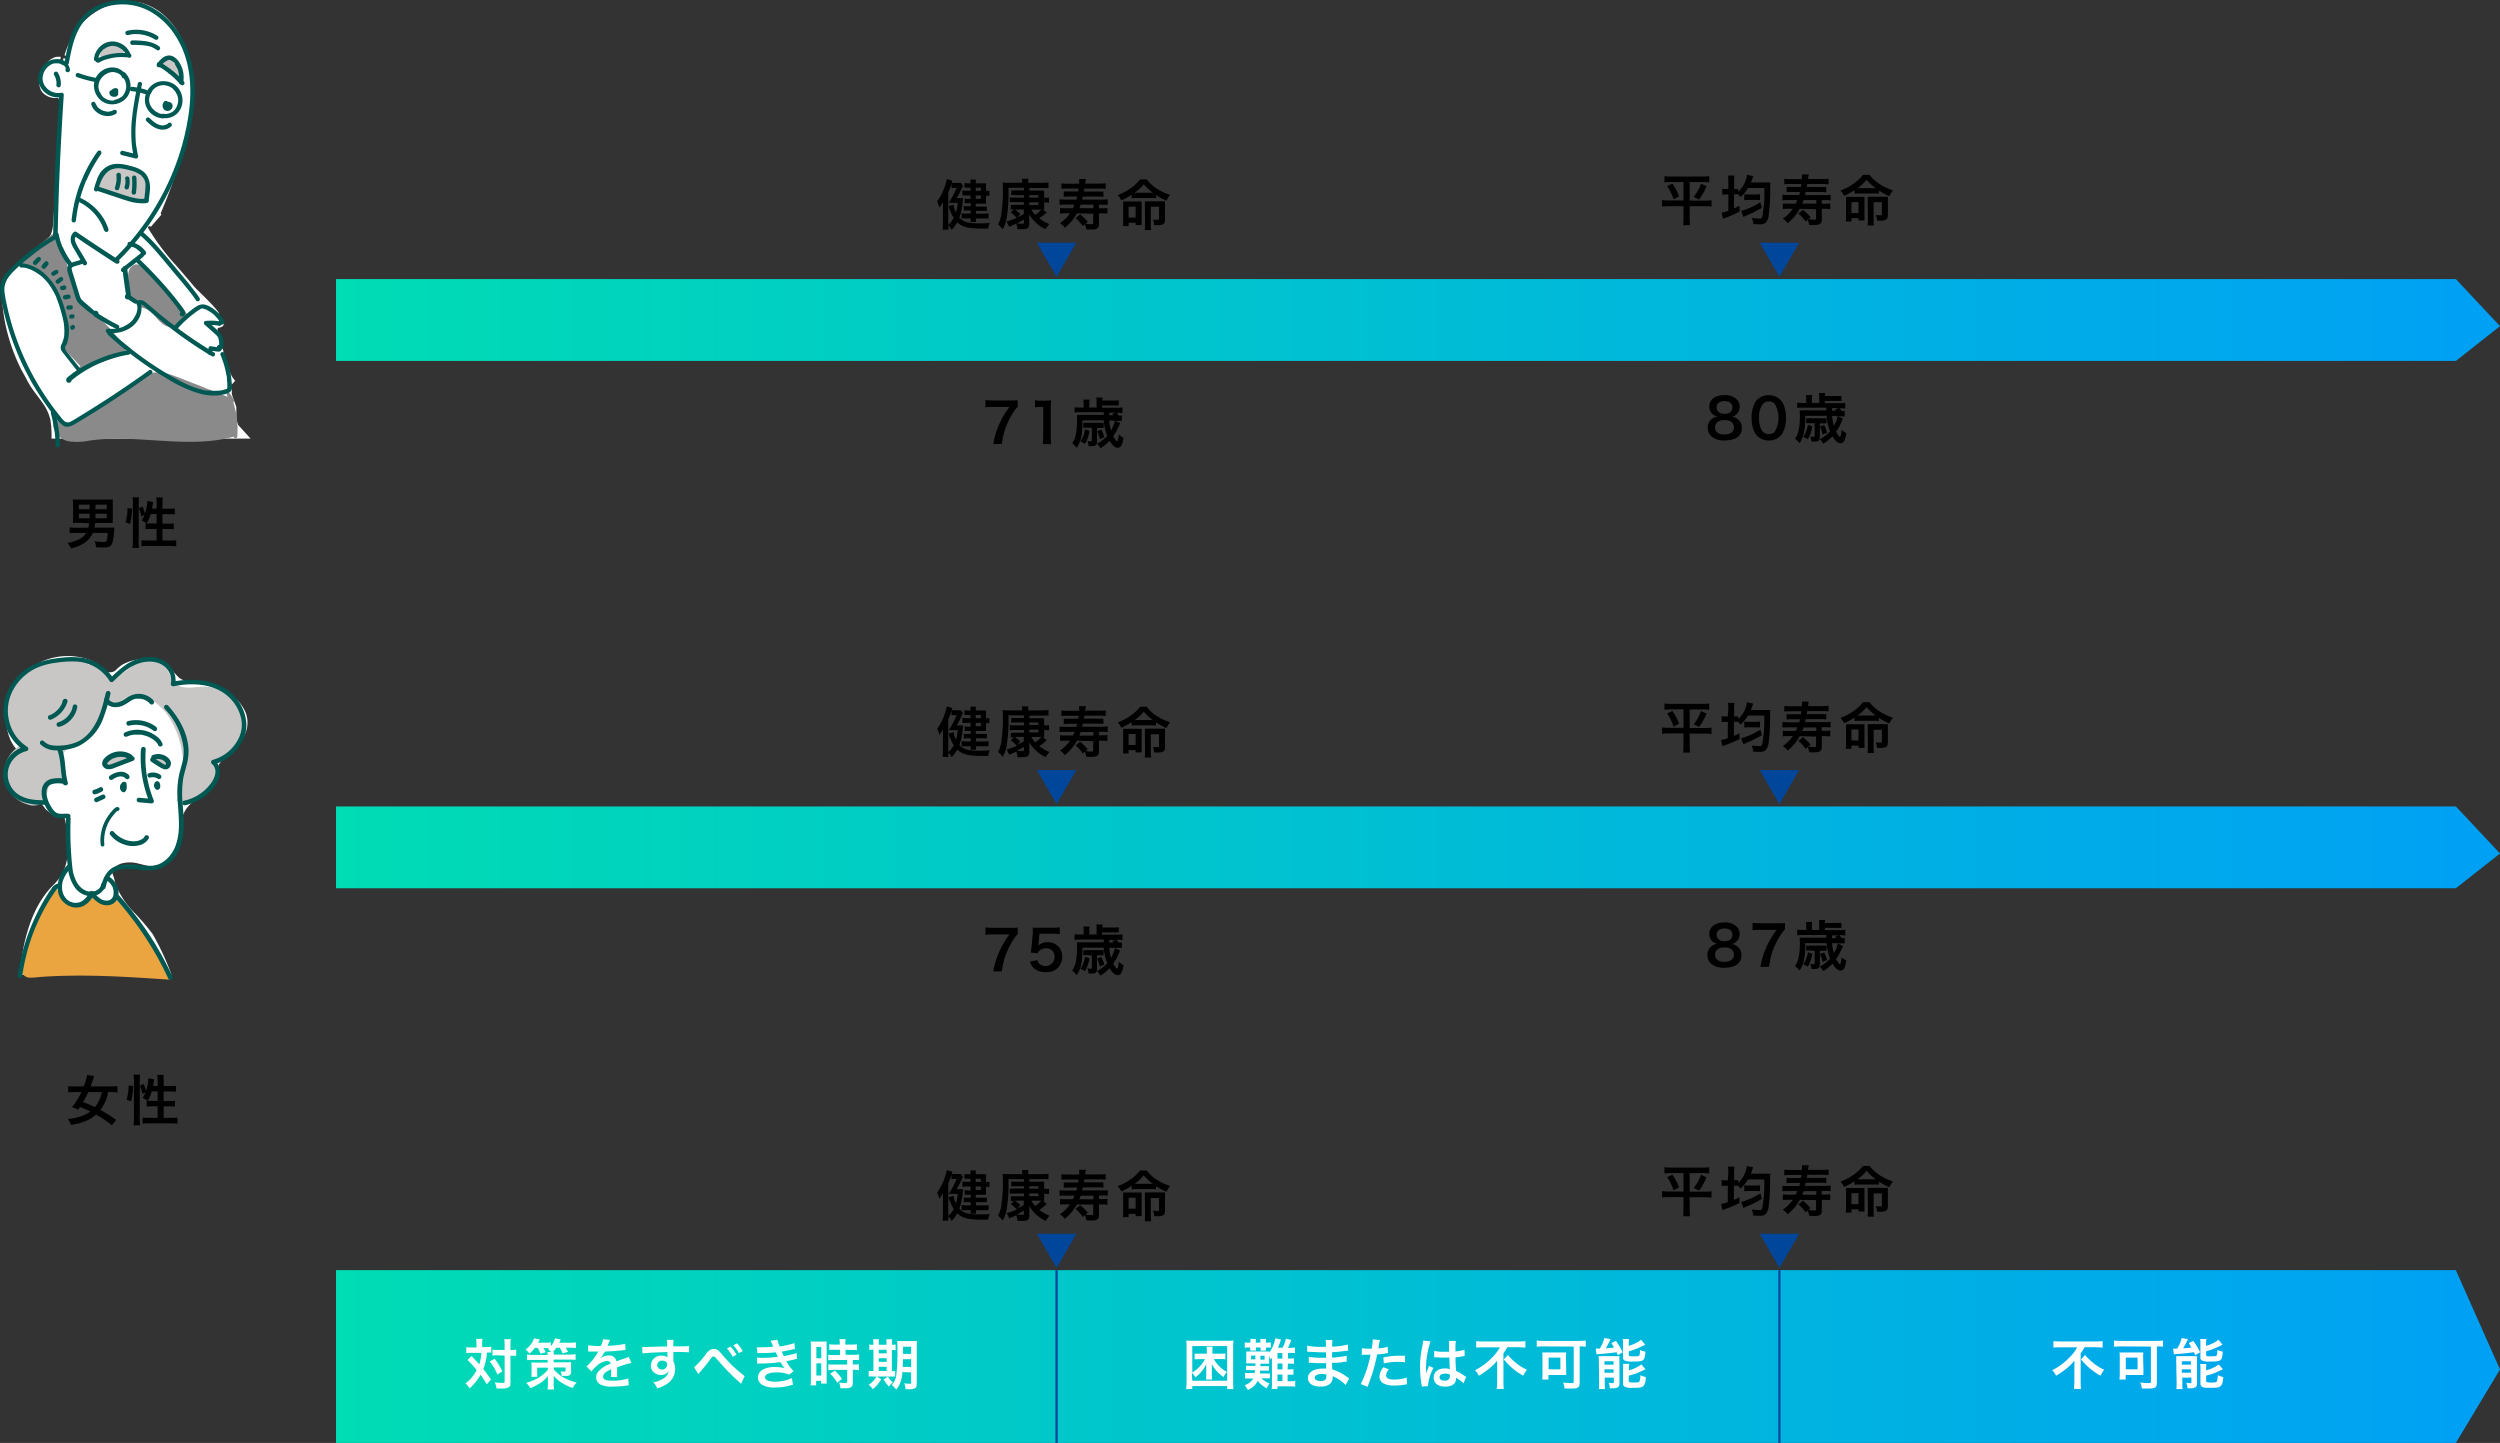 <svg viewBox="0 0 549.91 317.39" xmlns="http://www.w3.org/2000/svg" xmlns:xlink="http://www.w3.org/1999/xlink"><rect x="0" y="0" width="549.91" height="317.39" fill="#333333" stroke="none"/><linearGradient id="a" gradientTransform="translate(3788 6560)" gradientUnits="userSpaceOnUse" x1="-3714.09" x2="-3238.09" y1="-6489.61" y2="-6489.61"><stop offset="0" stop-color="#00dcb4"/><stop offset="1" stop-color="#00a0f5"/></linearGradient><linearGradient id="b" x1="-3714.09" x2="-3238.09" xlink:href="#a" y1="-6373.61" y2="-6373.61"/><linearGradient id="c" x1="-3714.09" x2="-3238.09" xlink:href="#a" y1="-6261.61" y2="-6261.61"/><path d="m540.2 61.39h-466.29v18h466.29l9.71-7.65z" fill="url(#a)"/><path d="m540.2 177.39h-466.29v18h466.29l9.71-7.65z" fill="url(#b)"/><path d="m540.2 279.39h-466.29v38h466.29l9.71-16.16z" fill="url(#c)"/><path d="m25 192.87c.18.59.27 1.18.47 1.76a18.77 18.77 0 0 0 4.15 6.2 49.31 49.31 0 0 1 4 4.69 60.92 60.92 0 0 1 4.11 8.87h-33.39c.17-1.89.42-3.78.77-5.65 1-5.13 2.85-10.32 6.62-14.07a10.43 10.43 0 0 0 2.27-3.15 11.57 11.57 0 0 0 .88-3.48 30.2 30.2 0 0 0 -.6-7.93.35.35 0 0 0 -.33-.25 3.64 3.64 0 0 1 -2.77-.9l-.61-.52a5.7 5.7 0 0 1 -.64-.56 4.69 4.69 0 0 0 -.81-1c-.74-.53-1.73-.14-2.57-.19a5.06 5.06 0 0 1 -2.11-.66 6 6 0 0 1 -2.71-3.03 6.9 6.9 0 0 1 1.82-7.8.33.33 0 0 0 0-.48 8.63 8.63 0 0 1 -1.83-3.72 12.67 12.67 0 0 1 0-7.09 13.18 13.18 0 0 1 3.52-5.73 14 14 0 0 1 13-3.47 10.08 10.08 0 0 1 1.79.57 6.44 6.44 0 0 1 1.28.93c.77.64 1.65 1.58 2.71 1.66a1.88 1.88 0 0 0 1.44-.45 8.48 8.48 0 0 1 1.37-1.17 10 10 0 0 1 4.09-1.25 15.63 15.63 0 0 1 4.15.28 3.78 3.78 0 0 1 2.15 1.23 16.63 16.63 0 0 0 2.2 2.6 5.15 5.15 0 0 0 2.8.9 20.46 20.46 0 0 1 3.57.5 16.53 16.53 0 0 1 3.33 1.26 9.91 9.91 0 0 1 4.88 4.88 6.25 6.25 0 0 1 .27 3.75 9.44 9.44 0 0 1 -1.93 3.6c-.46.55-.93 1.11-1.44 1.62a15.07 15.07 0 0 1 -1.53 1.24 4 4 0 0 0 -1.26 1.4 6.81 6.81 0 0 0 -.38 2c-.31 2.31-2.33 3.82-4.06 5.13a13.68 13.68 0 0 0 -2.28 2 6.72 6.72 0 0 0 -1.45 2.94c-.77 3.55-.84 9-5.23 10a6 6 0 0 1 -2 .13c-.75-.1-1.47-.32-2.2-.49a7.08 7.08 0 0 0 -3.9 0 4.46 4.46 0 0 0 -1.52.92 1.09 1.09 0 0 0 -.43.87 5.09 5.09 0 0 0 .34 1.11z" fill="#fff"/><path d="m1.75 173.56a7.4 7.4 0 0 0 4.25 3.37 3.71 3.71 0 0 0 2.89-.06 3.57 3.57 0 0 0 1.45-2.31c.23-.89.34-2 1.09-2.64.48-.4 1.55-.46 1.75.27a.33.33 0 0 0 .56.15 2.39 2.39 0 0 0 .49-1c.4-1.53-.47-3-.46-4.58a2.22 2.22 0 0 1 1.12-2c.78-.48 1.67-.75 2.46-1.21a10.4 10.4 0 0 0 3.83-3.85 10.22 10.22 0 0 0 1.05-2.56 7.29 7.29 0 0 1 .74-2.33c.64-.94 1.67-.27 2.55-.18a5.32 5.32 0 0 0 2.76-.79 5.24 5.24 0 0 1 2.74-.65 5.93 5.93 0 0 1 2.65 1 12.17 12.17 0 0 1 4 4.41 20.32 20.32 0 0 1 1.22 17.32c-.14.37.37.55.59.29h.16a.33.33 0 0 0 .14 0h.67a.29.29 0 0 0 .25.1 7.15 7.15 0 0 0 5.3-2.81 7.08 7.08 0 0 0 1.07-6 6.8 6.8 0 0 0 1-.34 8.36 8.36 0 0 0 -2.68-16.11c-2.18-.12-4.78.83-6.72-.58-.91-.67-1.11-1.8-1.65-2.72a4.92 4.92 0 0 0 -1.92-1.84 5.25 5.25 0 0 0 -5.27.13c-.89.54-1.66 1.25-2.53 1.81a5.12 5.12 0 0 1 -3.16.85 7 7 0 0 1 -.92-.12.31.31 0 0 0 -.09-.49l-.35-.21a.34.34 0 0 0 -.05-.41 7.54 7.54 0 0 0 -2.17-1.76 8.83 8.83 0 0 0 -7.62-.34 11 11 0 0 0 -3.94.63 10.61 10.61 0 0 0 -7.23 7.91 11.22 11.22 0 0 0 2.93 9.94 7.37 7.37 0 0 0 -3.57 4.41 6.85 6.85 0 0 0 .62 5.3zm14.37-28.19h-.43-.2c.21.02.42 0 .63 0zm3.71.78h-.08a.28.28 0 0 0 -.34.11h-.08a.32.32 0 0 0 .06-.23z" fill="#c9c7c6"/><path d="m34.27 166.71.35-.07a.3.3 0 0 1 .32-.23 2.08 2.08 0 0 1 .6.18 2 2 0 0 1 1.33.56c.46.52.21 1.42-.46 1.43a.35.35 0 0 1 -.3.06 3.83 3.83 0 0 1 -2-1.43.35.35 0 0 1 .16-.5z" fill="#c9c7c6"/><path d="m24.5 166.82.07-.09a.33.33 0 0 1 .15-.24l.44-.32a.32.32 0 0 1 .46.14 2.78 2.78 0 0 1 .7-.12.29.29 0 0 1 .23.09 6.2 6.2 0 0 1 1.14 0l.12-.08c.36-.24.7.34.34.59a24.22 24.22 0 0 1 -2.56 1.51 2.55 2.55 0 0 1 -1.22.42.89.89 0 0 1 -.83-.56c-.21-.64.39-1.07.96-1.34z" fill="#c9c7c6"/><path d="m5.17 214.45a2 2 0 0 0 1.61.6c.84 0 1.69-.13 2.53-.19 1.86-.12 3.72-.2 5.58-.23 7.42-.15 14.83.35 22.23.85.37 0 .42-.46.17-.62a.39.39 0 0 0 0-.3q-1-2-2.07-4a59.75 59.75 0 0 0 -9.6-12.6.35.35 0 0 0 -.42-.05 3.22 3.22 0 0 1 -4.2-.91.34.34 0 0 0 -.62.08 3.71 3.71 0 0 1 -4 2.16 3.72 3.72 0 0 1 -2.94-3.4.34.34 0 0 0 -.63-.17l-.11.15a.36.36 0 0 0 -.62-.06 39.57 39.57 0 0 0 -5.08 9.55 37.67 37.67 0 0 0 -1.41 4.61c-.19.8-.36 1.61-.5 2.42s-.38 1.51.08 2.11z" fill="#eaa440"/><g fill="#005852"><path d="m31 164.83a25.92 25.92 0 0 0 1 9.1 23.31 23.31 0 0 0 .85 2.43l.49-.64-2.87-.25a.51.51 0 0 0 0 1l2.87.25a.51.51 0 0 0 .49-.65 24.88 24.88 0 0 1 -1.84-8.72c0-.85 0-1.7.06-2.54a.52.52 0 0 0 -.51-.52.53.53 0 0 0 -.51.52z"/><path d="m34.16 172.65a.54.54 0 0 1 .07.13v-.12a.66.66 0 0 1 .06.2v-.13a.74.74 0 0 1 0 .21v-.14a.66.66 0 0 1 -.06.2v-.12a.31.31 0 0 1 0 .1l.7-.18h-.07l.11.08-.09-.09.08.1a.35.35 0 0 1 -.08-.13l.05.12a.75.75 0 0 1 0-.16v.14a.48.48 0 0 1 0-.17v.13a.33.33 0 0 1 0-.14l-.05.12a.24.24 0 0 1 .07-.12l-.08.1.06-.07a.49.49 0 0 0 .15-.36.51.51 0 0 0 -.51-.51h-.13a.45.45 0 0 0 -.23.13.87.87 0 0 0 -.17.21 1 1 0 0 0 -.11.23 1.28 1.28 0 0 0 -.05.27v.14a1.13 1.13 0 0 0 .16.51 1 1 0 0 0 .37.37.56.56 0 0 0 .4 0 .53.53 0 0 0 .3-.23 1.36 1.36 0 0 0 .14-.33 2 2 0 0 0 0-.24s0-.08 0-.12a1.35 1.35 0 0 0 -.06-.35 1.09 1.09 0 0 0 -.15-.33.52.52 0 0 0 -.31-.23.49.49 0 0 0 -.39 0 .5.5 0 0 0 -.23.3.51.51 0 0 0 0 .4z"/><path d="m26.81 172.77a.36.36 0 0 1 0 .09l-.05-.12a1.09 1.09 0 0 1 .08.31v-.14a2 2 0 0 1 0 .35v-.14a1 1 0 0 1 -.09.34l.06-.13-.09.17.7-.19h-.07l.1.08-.09-.1.08.11a1.19 1.19 0 0 1 -.09-.15l.05.12a1.16 1.16 0 0 1 0-.18v.13a.88.88 0 0 1 0-.23v.14a.65.65 0 0 1 .05-.21l-.05.12.09-.17-.08.11a.63.63 0 0 1 .12-.11l-.11.07.13-.07h-.12.05a.53.53 0 0 0 .3-.23.49.49 0 0 0 .06-.39.52.52 0 0 0 -.63-.36 1.13 1.13 0 0 0 -.61.46 1.28 1.28 0 0 0 -.21.62 1.17 1.17 0 0 0 .55 1.13.51.51 0 0 0 .7-.18 1.81 1.81 0 0 0 .05-1.76.5.5 0 0 0 -.3-.23.51.51 0 0 0 -.4 0 .53.53 0 0 0 -.18.7z"/><path d="m25.83 177.49a1.53 1.53 0 0 0 -.83.51c-.22.23-.44.47-.64.71a11.47 11.47 0 0 0 -1.09 1.59 9.64 9.64 0 0 0 -1.12 3.5 8.2 8.2 0 0 0 0 2 .41.41 0 0 0 .4.41c.2 0 .44-.19.41-.41a8.69 8.69 0 0 1 1.77-6.23q.29-.37.6-.72a1.32 1.32 0 0 1 .72-.53.41.41 0 0 0 -.22-.78z"/><path d="m22.43 174.83-1.47.68a.51.51 0 0 0 -.24.3.53.53 0 0 0 .06.39.51.51 0 0 0 .3.24.59.59 0 0 0 .39-.05l1.47-.68a.51.51 0 0 0 -.12-.94.59.59 0 0 0 -.39.06z"/><path d="m21.93 173.2a6.23 6.23 0 0 1 -.63.32l.12-.05a4.68 4.68 0 0 1 -.72.24.51.51 0 0 0 .27 1 5.93 5.93 0 0 0 1.47-.61.51.51 0 0 0 -.51-.89z"/><path d="m36.22 155.93a15 15 0 0 1 4.17 8.78 9.54 9.54 0 0 1 -.16 2.45c-.19.93-.48 1.83-.71 2.75a18.91 18.91 0 0 0 -.47 5.76c.1 1.9.32 3.79.31 5.7a15.52 15.52 0 0 1 -.22 2.72 9.58 9.58 0 0 1 -.34 1.38 7.84 7.84 0 0 1 -.36 1 8.33 8.33 0 0 1 -1.13 1.82 6.51 6.51 0 0 1 -1.61 1.41 5.2 5.2 0 0 1 -2.1.72 12.87 12.87 0 0 1 -2.84-.1 12.09 12.09 0 0 0 -4.94.09 4.56 4.56 0 0 0 -2 1.22 6.32 6.32 0 0 0 -1.25 2.2c-.13.38-.25.77-.37 1.16-.19.63.8.9 1 .27a9.9 9.9 0 0 1 .8-2.26 3.55 3.55 0 0 1 1.58-1.44 5.58 5.58 0 0 1 2.12-.44 14.92 14.92 0 0 1 2.5.15 16.91 16.91 0 0 0 2.93.19 6.59 6.59 0 0 0 2.55-.62 7.68 7.68 0 0 0 3.32-3.18c1.86-3.27 1.44-7.17 1.19-10.77a21.86 21.86 0 0 1 .13-5.77c.19-.94.48-1.85.72-2.78a12.53 12.53 0 0 0 .43-2.73c.1-3.48-1.54-6.78-3.68-9.45-.26-.32-.53-.64-.81-.95a.51.51 0 1 0 -.72.72z"/><path d="m22.21 194.62c0 .06 0 .13-.05.19a.36.36 0 0 0 0 .09c0-.07 0 0 0 0a2 2 0 0 1 -.22.37c.05-.07-.06.08-.08.09a.86.86 0 0 1 -.13.14l-.15.13s-.07.06 0 0l-.1.07-.35.2-.13.1h-.05-.06-.12a2.85 2.85 0 0 1 -.39.11h-.12-.26a2.77 2.77 0 0 1 -1.54-.41 4.45 4.45 0 0 1 -1.27-1.17 8.25 8.25 0 0 1 -1.29-3.92c-.19-1.64-.29-3.29-.36-4.93-.08-1.87-.08-3.75 0-5.63a.52.52 0 0 0 -.51-.51.53.53 0 0 0 -.51.51 73.08 73.08 0 0 0 .39 10.56 9.35 9.35 0 0 0 1.45 4.45 4.61 4.61 0 0 0 3.52 2.08 3.39 3.39 0 0 0 3.36-2.35.53.53 0 0 0 -.36-.63.52.52 0 0 0 -.63.36z"/><path d="m15 179c-.94-.09-2 .23-2.76-.33a3.59 3.59 0 0 1 -.77-.87 9.59 9.59 0 0 1 -.74-1.33 7.23 7.23 0 0 1 -.41-1.27 3.73 3.73 0 0 1 -.08-1.12c0-.06 0-.11 0-.17s0 0 0 0 0-.21.07-.31a1.23 1.23 0 0 1 .2-.44 1.27 1.27 0 0 1 .33-.38 2 2 0 0 1 .48-.26 4.1 4.1 0 0 1 1.35-.21h.72s-.07 0 .08 0h.16.06l.07.08a.51.51 0 0 0 .72-.73 1.9 1.9 0 0 0 -1.45-.49 7.7 7.7 0 0 0 -1.59.13 2.73 2.73 0 0 0 -2.16 2 4.91 4.91 0 0 0 .25 2.93 7.61 7.61 0 0 0 1.73 2.92 2.85 2.85 0 0 0 1.74.85c.65.07 1.31-.05 2 0a.51.51 0 0 0 .51-.51.53.53 0 0 0 -.51-.49z"/><path d="m14.91 172.11c-.69-2.4-.41-5-1.27-7.33a.51.51 0 1 0 -1 .27c.87 2.35.58 4.93 1.28 7.33a.51.51 0 1 0 1-.27z"/><path d="m33.79 154.1a4.38 4.38 0 0 0 -3.93-1.43 5.14 5.14 0 0 0 -2.11.93 4.59 4.59 0 0 1 -2.17.94 1.89 1.89 0 0 1 -1.43-.45 1.24 1.24 0 0 1 -.31-.41.51.51 0 0 0 -.7-.18.52.52 0 0 0 -.18.69 2.62 2.62 0 0 0 1.82 1.31 4 4 0 0 0 2.57-.46 10.29 10.29 0 0 0 1.09-.67c.16-.11.33-.22.51-.32a2.37 2.37 0 0 1 .46-.22 3.76 3.76 0 0 1 .48-.13h.13.3a3.68 3.68 0 0 1 .47 0h.14l.29.06a3.17 3.17 0 0 1 1.81 1.09.51.51 0 0 0 .72-.72z"/><path d="m23.28 152.4c-.67 2.81-1.37 5.72-3.11 8.09a8.71 8.71 0 0 1 -2.78 2.51 10.2 10.2 0 0 1 -4.13 1 7.09 7.09 0 0 1 -2-.1 3 3 0 0 1 -1.62-.87.51.51 0 0 0 -.72 0 .52.52 0 0 0 0 .72 4.88 4.88 0 0 0 3.73 1.29 11.93 11.93 0 0 0 4.5-.86 11 11 0 0 0 5.62-6.35 37.74 37.74 0 0 0 1.52-5.2.53.53 0 0 0 -.36-.63.52.52 0 0 0 -.63.36z"/><path d="m16 155.35a4.16 4.16 0 0 1 -.38 1.19 4.62 4.62 0 0 1 -.7 1 4.45 4.45 0 0 1 -2.1 1.33.51.51 0 1 0 .27 1 5.58 5.58 0 0 0 3.9-4.28.53.53 0 0 0 -.36-.63.52.52 0 0 0 -.63.36z"/><path d="m13.78 154.11-.1.3s0 .08 0 .13v.07a5.28 5.28 0 0 1 -.27.53 5 5 0 0 1 -.66.91l-.42.41-.4.32-.5.31-.29.15-.15.06h-.07a.51.51 0 1 0 .27 1 6.24 6.24 0 0 0 3.65-3.94.51.51 0 1 0 -1-.27z"/><path d="m35.72 163.55a3.43 3.43 0 0 0 -1.23-1.55 6.73 6.73 0 0 0 -1.59-.94 7 7 0 0 0 -3.44-.5 7.12 7.12 0 0 0 -2 .56.51.51 0 0 0 -.19.7.53.53 0 0 0 .7.18c.17-.07.44-.17.67-.24a6.85 6.85 0 0 1 .76-.16h.09.2.42s.5 0 .75 0 .43.06.7.12a5.92 5.92 0 0 1 .75.22 6.25 6.25 0 0 1 1.33.69 5.32 5.32 0 0 1 .61.51 2 2 0 0 1 .52.7.53.53 0 0 0 .63.36.51.51 0 0 0 .35-.63z"/><path d="m34.32 159.87a7.32 7.32 0 0 0 -6.14-1.26.51.51 0 1 0 .27 1 5.64 5.64 0 0 1 1.36-.18 6 6 0 0 1 1.41.14 6.28 6.28 0 0 1 2.58 1.19.51.51 0 0 0 .7-.18.54.54 0 0 0 -.18-.7z"/><path d="m40.7 177.13a11 11 0 0 0 4.82-2.39c1.38-1.17 2.76-2.86 2.85-4.75a3.3 3.3 0 0 0 -1.09-2.69l-.22.86a9.88 9.88 0 0 0 5.54-4 7.59 7.59 0 0 0 1.48-6 9.88 9.88 0 0 0 -2.75-5.26 11.44 11.44 0 0 0 -5.68-3 18.6 18.6 0 0 0 -7.72.08l.63.63a5.12 5.12 0 0 0 -3.17-5.61c-2.58-1.07-5.5-.24-7.72 1.24a23.31 23.31 0 0 0 -3.46 3l.8.11a10.14 10.14 0 0 0 -6.53-4.59 16.89 16.89 0 0 0 -5-.07 20.48 20.48 0 0 0 -4.84 1 12.25 12.25 0 0 0 -6.15 4.88 10.8 10.8 0 0 0 -1.64 7.43 10.43 10.43 0 0 0 3.76 6.57c.26.2.53.4.81.58l.12-.94a6.29 6.29 0 0 0 -3.79 9.67 6.62 6.62 0 0 0 3.36 2.53 13.16 13.16 0 0 0 4.89.59c.66 0 .66-1.05 0-1-2.49.08-5.35-.2-7.06-2.23a5.46 5.46 0 0 1 -1.23-3.18 5.15 5.15 0 0 1 1-3.29 5.41 5.41 0 0 1 3.15-2.09.52.52 0 0 0 .12-.94 9.2 9.2 0 0 1 -3.98-5.69 9.58 9.58 0 0 1 .91-6.86 11.2 11.2 0 0 1 5.21-4.83 15.24 15.24 0 0 1 4.2-1.11 22.3 22.3 0 0 1 4.69-.25 9.14 9.14 0 0 1 7.1 4.27.52.52 0 0 0 .8.11c1.7-1.71 3.59-3.42 6-4.1 2.08-.6 4.54-.32 5.93 1.51a3.69 3.69 0 0 1 .75 3 .52.52 0 0 0 .63.63c3.93-.82 8.61-.62 11.81 2.11a9.21 9.21 0 0 1 2.91 4.55 6.77 6.77 0 0 1 -.69 5.26 9 9 0 0 1 -5.45 4.27.52.52 0 0 0 -.22.86c1.32 1.08.76 2.92-.06 4.13a9.86 9.86 0 0 1 -6.07 4c-.65.14-.37 1.12.27 1z"/><path d="m35.26 170.41a2.93 2.93 0 0 0 -2.46-.36.51.51 0 0 0 -.36.62.53.53 0 0 0 .63.36 2.44 2.44 0 0 1 .26-.06h.61q-.12 0-.06 0a2.72 2.72 0 0 1 .49.13l.12.06.23.14a.51.51 0 1 0 .52-.88z"/><path d="m28.39 170.53a2.43 2.43 0 0 0 -2-.76 4.53 4.53 0 0 0 -2.18.84.53.53 0 0 0 -.19.7.51.51 0 0 0 .7.18 6.42 6.42 0 0 1 .85-.48 3 3 0 0 1 .77-.21 1.6 1.6 0 0 1 .75.08 1.2 1.2 0 0 1 .54.38.51.51 0 0 0 .72-.73z"/><path d="m31.85 183.92-.11.16a.43.43 0 0 0 0 .07c0-.06 0 0 0 0a3.83 3.83 0 0 1 -.29.28l-.09.06-.13.09a3.13 3.13 0 0 1 -.36.19 3.75 3.75 0 0 1 -1.39.28 5.46 5.46 0 0 1 -3.05-.89 5.66 5.66 0 0 1 -1.43-1.22.51.51 0 0 0 -.72 0 .52.52 0 0 0 0 .72 6.41 6.41 0 0 0 3.13 2.13 5.56 5.56 0 0 0 3.67 0 3.26 3.26 0 0 0 1.63-1.34.51.51 0 0 0 -.88-.51z"/><path d="m23.34 193.58a3.68 3.68 0 0 1 1.4 1.5 1.51 1.51 0 0 1 .11.22v.13a4.27 4.27 0 0 1 .13.48 2.6 2.6 0 0 1 0 .38 1.41 1.41 0 0 1 0 .2v.13s0 .15 0 .11a1.8 1.8 0 0 1 -.27.73.79.79 0 0 1 -.21.26s-.16.13-.1.1a2 2 0 0 1 -.25.14 1.63 1.63 0 0 1 -.86.14 2.62 2.62 0 0 1 -.9-.24 6.37 6.37 0 0 1 -1.89-1.73.51.51 0 0 0 -.8.1 4.54 4.54 0 0 1 -1.69 2 2.24 2.24 0 0 1 -.55.24 2 2 0 0 1 -.62.11 2.72 2.72 0 0 1 -.53 0 2.86 2.86 0 0 1 -.69-.2h-.08l-.15-.07a2.82 2.82 0 0 1 -.29-.18 2.37 2.37 0 0 1 -.5-.42 3.53 3.53 0 0 1 -.7-1.11 4.46 4.46 0 0 1 -.09-2.75 6.7 6.7 0 0 1 1.78-2.85c.46-.47-.26-1.2-.72-.73a6.52 6.52 0 0 0 -2 6.33 4.3 4.3 0 0 0 2.13 2.57 3.72 3.72 0 0 0 3.19.18 5.05 5.05 0 0 0 2.47-2.6l-.8.1a7.06 7.06 0 0 0 2 1.84 3.2 3.2 0 0 0 2.6.28c1.6-.61 1.95-2.57 1.34-4a4.75 4.75 0 0 0 -1.95-2.25c-.56-.34-1.07.54-.51.88z"/><path d="m25.43 197.67a71 71 0 0 1 5.15 6.45 72.9 72.9 0 0 1 4.36 7c.75 1.38 1.45 2.77 2.11 4.19a.52.52 0 0 0 .7.19.53.53 0 0 0 .18-.7 73.19 73.19 0 0 0 -3.93-7.37 72.71 72.71 0 0 0 -4.82-6.89q-1.44-1.84-3-3.59a.51.51 0 0 0 -.72 0 .52.52 0 0 0 0 .72z"/><path d="m13 194.32a2.21 2.21 0 0 0 -1.71 1.18c-.42.59-.81 1.2-1.19 1.82a43 43 0 0 0 -2.1 3.88 45.5 45.5 0 0 0 -3.1 8.4 42.91 42.91 0 0 0 -1 4.9.52.52 0 0 0 .36.62.5.5 0 0 0 .62-.35 44.37 44.37 0 0 1 2-8.38 43.48 43.48 0 0 1 3.59-7.74c.41-.69.84-1.37 1.28-2a8.93 8.93 0 0 1 .6-.85 1.82 1.82 0 0 1 .33-.31l.09-.06h.1.07a.52.52 0 0 0 .51-.51.51.51 0 0 0 -.51-.51z"/><path d="m29.11 166.12a4.67 4.67 0 0 0 -5-.22 4.15 4.15 0 0 0 -1.05.81 1.7 1.7 0 0 0 -.58 1.47 1.41 1.41 0 0 0 1.09 1 3.19 3.19 0 0 0 1.81-.35l3.86-1.47a.53.53 0 0 0 .36-.63.52.52 0 0 0 -.63-.36l-3 1.16c-.5.19-1 .41-1.51.57a1.42 1.42 0 0 1 -.61.09.55.55 0 0 1 -.31-.16s0 0 0 0 0-.08 0 0a1.22 1.22 0 0 1 .31-.43 2.58 2.58 0 0 1 .75-.61 1.36 1.36 0 0 1 .24-.13l.11-.06s.15-.06.06 0a5.34 5.34 0 0 1 .52-.18 3.52 3.52 0 0 1 1-.13h.3.15.02a4 4 0 0 1 .58.13 3.05 3.05 0 0 1 .5.2 3.2 3.2 0 0 1 .53.34.52.52 0 0 0 .7-.19.53.53 0 0 0 -.18-.7z"/><path d="m33.92 167.07.3-.1h.19.07.64l.32.08a1 1 0 0 1 .27.11 1.82 1.82 0 0 1 .52.35l.11.12s0 0 .06.07a.85.85 0 0 1 .11.26v.04.06s0 .13 0 .06v.06h-.05s.06 0 0 0a.46.46 0 0 1 -.26 0 4.21 4.21 0 0 1 -.71-.41c-.57-.35-1.14-.72-1.69-1.1a.51.51 0 0 0 -.7.18.53.53 0 0 0 .18.7c.6.42 1.22.81 1.84 1.19s1.42.78 2.06.2a1.42 1.42 0 0 0 .16-1.82 2.88 2.88 0 0 0 -1.63-1.12 3.1 3.1 0 0 0 -2.06.07.52.52 0 0 0 -.36.63.51.51 0 0 0 .63.35z"/></g><path d="m.76 63.55a12 12 0 0 1 3.54-5.88c1.7-1.67 3.76-2.98 5.59-4.54a4.57 4.57 0 0 0 1.32-1.61 7.82 7.82 0 0 0 .49-2.52c.26-3.26.38-6.54.59-9.8.2-3 .64-5.89.9-8.85a29.3 29.3 0 0 0 -.25-8.57.32.32 0 0 0 -.31-.24 3.88 3.88 0 0 1 -3.35-1.28c-1.17-1.61-.55-4 .39-5.55.79-1.32 2.21-2.53 3.72-2.17 0 .14-.08.27-.11.41a.32.32 0 0 0 .62.17c0-.12.06-.24.1-.36l.14.08a.32.32 0 0 0 .32-.55 1.51 1.51 0 0 0 -.28-.15l.21-.64a18.41 18.41 0 0 1 3.49-6.19 15.44 15.44 0 0 1 6.12-4.17 11.76 11.76 0 0 1 6.4-.65 12 12 0 0 1 5.35 2.59c3.56 3 5.48 7.38 6.19 11.87a39.55 39.55 0 0 1 -1 16.27 142.91 142.91 0 0 1 -5.56 15.62.27.27 0 0 0 .14.35c-.78.93-1.6 1.82-2.37 2.75a.59.59 0 0 1 0-.08.33.33 0 0 0 -.56.33 51.75 51.75 0 0 0 6.27 8.33c1 1.15 2 2.31 3 3.49.34.41.67.82 1 1.2 1.07 1.08 2.18 2.12 3.22 3.22a22.67 22.67 0 0 1 2 2.27 7.59 7.59 0 0 0 .59 1.53c.17.35.35.68.54 1a.65.65 0 0 1 0 .2c-.15.42-.68.6-1.13.68a.33.33 0 0 0 -.22.4 17.17 17.17 0 0 1 .63 2.23c.3 1.2.6 2.4.93 3.58a33.13 33.13 0 0 0 1 3.15 6.55 6.55 0 0 0 1.2 2.16.69.69 0 0 0 .13.11l-.76.83v2.14l1 2.84v2.85l.41 1.08 2.72 3h-43.79a22.74 22.74 0 0 0 -.24-4.12 10.3 10.3 0 0 0 -1.76-3.78c-.82-1.18-1.74-2.29-2.53-3.49a19.76 19.76 0 0 1 -1.08-1.9c-.36-.68-.75-1.35-1.09-2a40.61 40.61 0 0 1 -3.25-9 35.74 35.74 0 0 1 -.78-4.78 12.2 12.2 0 0 1 .16-3.86z" fill="#fff"/><path d="m35.66 14a1.9 1.9 0 0 1 2.81-.61c1.14.81 1.34 2.22 1.45 3.52 0 .38-.42.47-.65.25a.34.34 0 0 1 -.12-.06l-3.35-2.57a.4.4 0 0 1 -.14-.53z" fill="#c9c7c6"/><path d="m22.45 12.5a11.45 11.45 0 0 1 4.55-.84.39.39 0 0 0 0-.77h-.06a.38.38 0 0 0 -.11-.27 2.83 2.83 0 0 0 -4.83 1.38c-.07.28.16.62.45.5zm1.68-1.91a2.7 2.7 0 0 1 .39-.08 4.84 4.84 0 0 0 -.65.19z" fill="#c9c7c6"/><path d="m28.25 62.27a7.23 7.23 0 0 0 1 3.83 4 4 0 0 0 1.35 1.26c.61.33 1.31.47 1.93.8 1.15.59 1.8 1.79 2.73 2.64a3.91 3.91 0 0 0 3.37 1.2 2.51 2.51 0 0 0 1.93-1.76 1 1 0 0 0 .44-1.33 4.46 4.46 0 0 0 -.7-.86l-1-1-3.67-3.91-3.27-3.49c-.79-.85-2-2.07-3.22-1.18s-.95 2.53-.89 3.8z" fill="#8a8a8b"/><path d="m12.12 94.87a4.32 4.32 0 0 0 3.1 2.22 13.58 13.58 0 0 0 4.45-.17 41.79 41.79 0 0 1 4.59-.39c3.09-.09 6.18.1 9.26.3 6 .38 12.07.81 17.91-.77 0 .44.73.43.77 0a19.76 19.76 0 0 0 -.9-7.6.41.41 0 0 0 .18-.55l-.88-1.31a.38.38 0 0 0 -.66.39l.12.29-8.31-3.28c-1.39-.54-2.77-1.12-4.19-1.58a8.36 8.36 0 0 0 -4.05-.42 9.33 9.33 0 0 0 -3.59 1.72c-1.22.84-2.44 1.7-3.65 2.55-2.46 1.72-4.91 3.45-7.37 5.16a6.9 6.9 0 0 1 -3.47 1.57 2.56 2.56 0 0 1 -2.53-1.35.38.38 0 0 0 -.6-.07 2.94 2.94 0 0 0 -.18 3.29z" fill="#8a8a8b"/><path d="m4.38 58.27a14.84 14.84 0 0 1 5.07 2.73 15 15 0 0 1 5.24 9.14 15.07 15.07 0 0 1 -.17 5.64c-.06.25-.12.5-.19.74a.52.52 0 0 0 .14.62c.37.41.76.8 1.14 1.2l2.07 2.2c-.42.19-.22.89.24.73l9.61-3.44a.39.39 0 0 0 .23-.57 25.65 25.65 0 0 0 -4.29-5.75c-1.47-1.51-3.3-2.74-4.76-4.31a13.66 13.66 0 0 1 -2.77-4.93c-1.23-3.57-1.71-7.47-3.84-10.67a.39.39 0 0 0 -.61-.07l-7.28 6.09a.4.4 0 0 0 .17.65z" fill="#8a8a8b"/><path d="m21.68 40.62c.07 1.12.95 1.63 1.91 2 1.2.42 2.42.8 3.65 1.13.61.17 1.23.33 1.85.47a6.35 6.35 0 0 0 1.67.28 1.75 1.75 0 0 0 1.64-2q0-.47 0-.93a.39.39 0 0 0 .3-.46 5.81 5.81 0 0 0 -.58-1.57c0-.22-.07-.45-.11-.67a.34.34 0 0 0 -.49-.25 5.85 5.85 0 0 0 -3.08-2 6 6 0 0 0 -5.56 1.48 3.46 3.46 0 0 0 -1.2 2.52z" fill="#c9c7c6"/><g fill="#005852"><path d="m25.5 56.55a55.84 55.84 0 0 0 10.38-14.08 54.54 54.54 0 0 0 5.55-16.89c.92-6.07.57-12.58-2.92-17.84a15.73 15.73 0 0 0 -5.73-5.35 12.53 12.53 0 0 0 -7.24-1.34 10.72 10.72 0 0 0 -6.54 3.05c-2 2.07-2.86 4.9-3.45 7.69-.16.72-.29 1.45-.43 2.17a.48.48 0 0 1 -.93-.25c.56-3 1.17-6.1 2.87-8.68a11.13 11.13 0 0 1 6.3-4.53 13.53 13.53 0 0 1 7.72.13 15.24 15.24 0 0 1 6.69 4.54 20.05 20.05 0 0 1 4 7.33 28 28 0 0 1 .95 10.1 52.82 52.82 0 0 1 -4.89 18.06 57 57 0 0 1 -10.13 15q-.75.8-1.53 1.56a.48.48 0 0 1 -.68-.68z"/><path d="m14.43 15.35a1 1 0 0 0 0-.17s0 0 0 0a.29.29 0 0 0 0-.09c0-.06 0-.11 0-.16v-.06a.64.64 0 0 1 -.08-.14s-.08-.1 0 0a1.14 1.14 0 0 0 -.24-.25l-.13-.09-.33-.18c.06 0-.07 0-.09 0l-.38-.21-.34-.07c-.1 0-.05 0 0 0h-.61-.1-.18l-.38.11a3.08 3.08 0 0 0 -.59.31 2.94 2.94 0 0 0 -.53.43 3.55 3.55 0 0 0 -1.08 2.49 2.88 2.88 0 0 0 .31 1.29 3.54 3.54 0 0 0 3.75 1.85.48.48 0 0 1 .6.46q-.4 6.09-.7 12.17t-.48 12.19c-.07 2.28-.12 4.57-.17 6.86a.48.48 0 0 1 -1 0q.12-6.09.35-12.19t.58-12.17c.13-2.29.27-4.57.42-6.86l.61.47a4.43 4.43 0 0 1 -5.24-3.68 4.46 4.46 0 0 1 1.18-3.34 3.92 3.92 0 0 1 3.14-1.32 2.67 2.67 0 0 1 2.67 2.39.48.48 0 0 1 -1 0z"/><path d="m36 25.05a3.3 3.3 0 0 0 .83 0h-.13a3.41 3.41 0 0 0 .83-.23l-.12.05a2.81 2.81 0 0 0 .54-.29l.12-.08c.07-.05-.09.07 0 0l.23-.21.21-.24s.07-.1 0 0l.05-.06.09-.14a3.37 3.37 0 0 0 .3-.56l-.05.11a3.79 3.79 0 0 0 .26-.93v.13a3.83 3.83 0 0 0 0-1.07v.13a4 4 0 0 0 -.28-1v.12a3.55 3.55 0 0 0 -.32-.61l-.07-.17h-.06a2.62 2.62 0 0 0 -.22-.25l-.21-.27-.07-.06c.12.1 0 0 0 0l-.15-.1a3.77 3.77 0 0 0 -.59-.32l.11.05a3.88 3.88 0 0 0 -1-.28h.13a3.35 3.35 0 0 0 -1 0h.12a3.31 3.31 0 0 0 -.87.24l.11-.05a3.6 3.6 0 0 0 -.61.33l-.13.1c.14-.1 0 0 0 0l-.07.06-.24.23a2.75 2.75 0 0 0 -.22.26c-.08.09 0-.08 0 0v.07l-.09.13a3.69 3.69 0 0 0 -.33.62v-.12a3.65 3.65 0 0 0 -.27 1v-.13a3.54 3.54 0 0 0 0 .92v-.13a3.56 3.56 0 0 0 .23.85l-.06-.15a4.53 4.53 0 0 0 .34.61l.11.15c.05.07-.08-.1 0 0l.06.07.24.26.26.24.08.06c-.13-.11 0 0 0 0l.14.1a4.77 4.77 0 0 0 .63.34h-.12a4 4 0 0 0 .9.25h-.13a2.19 2.19 0 0 0 .36 0 .49.49 0 0 1 .48.48.48.48 0 0 1 -.48.48 4.23 4.23 0 0 1 -3.78-2.76 4.14 4.14 0 0 1 1.16-4.4 3.93 3.93 0 0 1 1-.67 4.54 4.54 0 0 1 1.3-.34 4.43 4.43 0 0 1 2.4.47 4.08 4.08 0 0 1 1.73 1.76 4.44 4.44 0 0 1 .44 2.46 4.25 4.25 0 0 1 -.36 1.31 3.75 3.75 0 0 1 -.83 1.13 3.7 3.7 0 0 1 -2.5 1 3.35 3.35 0 0 1 -.71-.05.53.53 0 0 1 -.29-.22.54.54 0 0 1 0-.37.5.5 0 0 1 .22-.29.56.56 0 0 1 .38-.05z"/><path d="m31.88 20.69a13.57 13.57 0 0 0 -2.52-.59h.13l-.49-.04a.54.54 0 0 1 -.34-.14.52.52 0 0 1 -.14-.34.49.49 0 0 1 .48-.48 14.3 14.3 0 0 1 3.17.66.48.48 0 0 1 .33.59.49.49 0 0 1 -.59.34z"/><path d="m27.56 16.05a4 4 0 0 1 1.1 2.18 4.21 4.21 0 0 1 -.34 2.52 3.85 3.85 0 0 1 -1.7 1.71 4.12 4.12 0 0 1 -3.64.13 3.89 3.89 0 0 1 -1-.7 4.27 4.27 0 0 1 -1.2-2.11 3.86 3.86 0 0 1 .22-2.53 4.18 4.18 0 0 1 1.65-1.83 3.9 3.9 0 0 1 2.4-.57 3.41 3.41 0 0 1 2.27 1.15 3.16 3.16 0 0 1 .37.53.5.5 0 0 1 -.18.66.49.49 0 0 1 -.66-.17 2 2 0 0 0 -.11-.2v-.08c-.05-.06.06.08 0 0a2.91 2.91 0 0 0 -.3-.31l-.07-.06c-.07 0 0 0 0 0l-.18-.11a2.42 2.42 0 0 0 -.39-.21l.11.05a3.31 3.31 0 0 0 -.82-.22h.13a3.54 3.54 0 0 0 -.86 0h.13a3.52 3.52 0 0 0 -.9.24h.11a4.12 4.12 0 0 0 -.62.33l-.15.11c-.1.07.07-.06 0 0l-.07.06-.26.23-.23.25-.06.08c-.08.09 0-.08 0 0l-.11.15a3.38 3.38 0 0 0 -.34.62l.05-.12a3.25 3.25 0 0 0 -.23.85v-.12a3.78 3.78 0 0 0 0 .89v-.13a3.53 3.53 0 0 0 .26.95v-.12a4.54 4.54 0 0 0 .32.62l.09.13v.07c.08.1 0-.07 0 0a2.62 2.62 0 0 0 .22.25l.24.24.14.11c-.13-.11 0 0 .05 0a3.21 3.21 0 0 0 .6.34l-.11-.05a3.56 3.56 0 0 0 .85.23h-.13a3.78 3.78 0 0 0 .95 0l-.16-.09a4.27 4.27 0 0 0 1-.27l-.12.05a5.12 5.12 0 0 0 .57-.3l.15-.1h.06c.09-.07-.08.06 0 0l.24-.21.22-.23.1-.12c-.12.13 0 0 0-.06a4.08 4.08 0 0 0 .32-.58l-.05.12a4.18 4.18 0 0 0 .25-.92v.13a4.27 4.27 0 0 0 0-1v.12a3.82 3.82 0 0 0 -.26-.95l.05.11a4.63 4.63 0 0 0 -.31-.58l-.08-.21s-.09-.11 0 0v-.05a2.73 2.73 0 0 0 -.23-.25.48.48 0 0 1 .68-.68z"/><path d="m20.81 18a23.51 23.51 0 0 1 -3-.76l-.81-.24a.58.58 0 0 1 -.29-.22.54.54 0 0 1 -.05-.37.5.5 0 0 1 .6-.34 21.55 21.55 0 0 0 2.94.87c.28.07.56.13.85.18a.49.49 0 0 1 .29.22.53.53 0 0 1 .05.37.5.5 0 0 1 -.6.34z"/><path d="m37.26 22.91a1.26 1.26 0 0 1 -.12.93.49.49 0 0 1 -.76.09 1 1 0 0 1 -.23-.39.85.85 0 0 1 0-.23.24.24 0 0 1 0-.12 1.16 1.16 0 0 1 .12-.45 1 1 0 0 1 .32-.33l.11-.05a.41.41 0 0 1 .19 0 .5.5 0 0 1 .28.14 1.16 1.16 0 0 1 0 1.66.49.49 0 0 1 -.58.08 1.33 1.33 0 0 1 -.41-.37 1 1 0 0 1 -.18-.51.81.81 0 0 1 .27-.68 1.11 1.11 0 0 1 .7-.27 1 1 0 0 1 .61.16.87.87 0 0 1 .28.32 1 1 0 0 1 .11.47 1.12 1.12 0 0 1 -.38.75 1.19 1.19 0 0 1 -.8.3 1.17 1.17 0 0 1 -.48-.15 1 1 0 0 1 -.33-.32 1.17 1.17 0 0 1 -.21-.77 1.24 1.24 0 0 1 .36-.83.46.46 0 0 1 .68 0 .5.5 0 0 1 0 .68.46.46 0 0 0 -.07.07l.08-.1a.51.51 0 0 0 -.09.16v-.11a1.17 1.17 0 0 0 -.05.2v-.13a.89.89 0 0 0 0 .23v-.14a.79.79 0 0 0 .06.22v-.12a.51.51 0 0 0 .09.16l-.08-.1.11.11-.1-.08.12.07-.11-.05h.12-.12a.33.33 0 0 0 .14 0h-.13a.48.48 0 0 0 .17-.05l-.11.05a.83.83 0 0 0 .16-.09l-.09.07.12-.12-.07.09a.64.64 0 0 0 .08-.14v.11a.65.65 0 0 0 0-.13v.12a.2.2 0 0 0 0-.11v.13-.12.11-.08l.08.1-.12-.03.09.08-.1-.07.12.05a.4.4 0 0 0 -.15 0h.04a.53.53 0 0 0 -.17 0l.12-.05-.13.07.1-.07a.3.3 0 0 0 -.08.08l.07-.1a.3.3 0 0 0 0 .08v-.11s0 .05 0 .08v-.13a.48.48 0 0 0 0 .12v-.13a.56.56 0 0 0 0 .12l-.05-.12a.64.64 0 0 0 .08.14l-.07-.1a.62.62 0 0 0 .14.14l-.1-.07.09.06-.58.07a.46.46 0 0 0 .07-.07l-.07.09a.54.54 0 0 0 .07-.13v.12a.58.58 0 0 0 0-.18v.13a.67.67 0 0 0 0-.2v.12a.84.84 0 0 0 0-.17v.11l-.08-.13.07.1a.24.24 0 0 0 -.08-.09l.58.07.1-.07-.09.08.08-.1a.75.75 0 0 0 -.07.12l.05-.12a.61.61 0 0 0 0 .13v-.12a.74.74 0 0 0 0 .14l-.05-.08.07.11-.08-.1-.76.1a.41.41 0 0 0 .05-.09l-.05.12a1.21 1.21 0 0 0 .05-.18v.13a.67.67 0 0 0 0-.2v.13s0-.06 0-.1a.48.48 0 0 1 .05-.37.5.5 0 0 1 .29-.22.49.49 0 0 1 .59.34z"/><path d="m24.64 19.7a.53.53 0 0 1 .12 0 .41.41 0 0 1 .11 0 .63.63 0 0 1 .33.09l.17.14a.8.8 0 0 1 .13.19.79.79 0 0 1 .1.45.68.68 0 0 1 -.22.5.66.66 0 0 1 -.29.17.86.86 0 0 1 -.32 0h-.08a1.1 1.1 0 0 1 -.35-.2l-.05-.06a1.77 1.77 0 0 1 -.12-.17.88.88 0 0 1 -.11-.39.47.47 0 0 1 .14-.42l.14-.11a1.64 1.64 0 0 1 .39-.14 1.35 1.35 0 0 1 .4 0 1.07 1.07 0 0 1 .47.14.78.78 0 0 1 .34.38.77.77 0 0 1 .06.3 1 1 0 0 1 0 .18.76.76 0 0 1 -.34.43.85.85 0 0 1 -.44.11 1 1 0 0 1 -.24 0h-.11a.87.87 0 0 1 -.39-.26.77.77 0 0 1 -.17-.29.73.73 0 0 1 0-.25c0-.05 0-.09 0-.14a.58.58 0 0 1 0-.14.71.71 0 0 1 .11-.25 1.21 1.21 0 0 1 .39-.39 1.23 1.23 0 0 1 .26-.12l.17-.05a1.42 1.42 0 0 1 .29 0 .46.46 0 0 1 .41.24.92.92 0 0 1 .06.36.72.72 0 0 1 0 .29 1.12 1.12 0 0 1 -.28.51 1.14 1.14 0 0 1 -.5.31 1 1 0 0 1 -.6 0 .35.35 0 0 1 -.16-.08.41.41 0 0 1 -.12-.14.48.48 0 0 1 0-.37.46.46 0 0 1 .22-.29.52.52 0 0 1 .37-.05h.11-.13a.35.35 0 0 0 .14 0l-.12.05.15-.09-.09.07a.8.8 0 0 0 .13-.13l-.07.1a.8.8 0 0 0 .08-.16v.12c0-.05 0-.1 0-.15v.13-.12.13a.56.56 0 0 0 -.13-.13l.05.11.42.24h-.15.13a.83.83 0 0 0 -.21.06l.12-.05a.77.77 0 0 0 -.18.1l.09-.07a.74.74 0 0 0 -.12.13l.07-.1a.54.54 0 0 0 -.07.13v-.12a.61.61 0 0 0 0 .13v-.13a.28.28 0 0 0 0 .13v-.13a.19.19 0 0 0 0 .08l-.05-.11.05.07-.08-.1a.46.46 0 0 0 .07.07l-.1-.07.11.05h-.12a.7.7 0 0 0 .14 0h-.11.1-.11.07l-.1.08s0 0 .05-.05l-.08.1v-.05.11a.14.14 0 0 0 0-.06v.16a.24.24 0 0 0 0-.08v.12a.16.16 0 0 0 0-.07l.08.1-.06-.06.09.07-.09-.05.11.05a.48.48 0 0 0 -.17-.05h.13a1 1 0 0 0 -.24 0h.16a.84.84 0 0 0 -.24.06h.11l-.11.06.24-.41v.05-.13.11-.25l.06.1-.08-.1.09.09-.1-.08a.3.3 0 0 0 .11.06l-.12-.05a.29.29 0 0 0 .1 0h-.13-.05l-.12.05s0 0 .06 0l-.1.08-.07.1a.08.08 0 0 0 0-.05v.12s0-.05 0-.07v.13-.11.13-.11.12a.31.31 0 0 0 -.05-.1l.08.1-.06-.06.1.08h-.06l.12.05h-.06.13-.05.13-.03a.52.52 0 0 1 -.37 0 .49.49 0 0 1 -.22-.29.48.48 0 0 1 0-.37.53.53 0 0 1 .29-.22z"/><path d="m37.63 27.82a2.77 2.77 0 0 1 -2.15.69 4.2 4.2 0 0 1 -1.2-.33 4.87 4.87 0 0 1 -1-.61c-.37-.29-.72-.6-1.07-.92a.5.5 0 0 1 0-.68.49.49 0 0 1 .68 0l.47.42.24.21.12.1.06.05s.11.07 0 0c.17.12.34.25.51.35a4.25 4.25 0 0 0 .56.29l-.12-.05a3 3 0 0 0 .78.22h-.12a3 3 0 0 0 .74 0h-.13a2.25 2.25 0 0 0 .58-.15l-.11.05.3-.16.07-.05.14-.12a.48.48 0 1 1 .68.68z"/><path d="m25.45 25.07a3.51 3.51 0 0 1 -2.5.38 3.85 3.85 0 0 1 -2.13-1.19 3.44 3.44 0 0 1 -.74-1.26.5.5 0 0 1 .34-.6.49.49 0 0 1 .59.34c0 .1.07.19.1.28v-.11a3.92 3.92 0 0 0 .29.53c.06.08-.07-.09 0 0l.1.12a2.08 2.08 0 0 0 .21.21l.22.2c-.14-.12 0 0 .05 0l.11.07a3.22 3.22 0 0 0 .55.29l-.12-.05a4 4 0 0 0 .9.25h-.13a3.17 3.17 0 0 0 .87 0h-.13a2.8 2.8 0 0 0 .74-.2l-.12.05a3.59 3.59 0 0 0 .34-.17.49.49 0 0 1 .66.17.5.5 0 0 1 -.18.66z"/><path d="m31.21 18.59c-.31 1.57-.62 3.13-.87 4.71-.08.45-.14.9-.2 1.35v-.13c-.13 1-.24 2.05-.3 3.08s-.06 2 0 3.07c0 .58.09 1.16.17 1.73v-.13c.09.66.21 1.31.36 2a.48.48 0 0 1 -.59.59l-3-.75a.48.48 0 0 1 -.33-.59.49.49 0 0 1 .59-.34l3 .75-.59.59a19.9 19.9 0 0 1 -.49-3.17 27.21 27.21 0 0 1 -.07-3.13c0-1 .14-2.08.26-3.12s.3-2.16.49-3.24.39-2.06.6-3.1l.07-.39a.48.48 0 0 1 .6-.33.49.49 0 0 1 .33.59z"/><path d="m31.71 44.07.18-1.6a13.36 13.36 0 0 0 .1-1.41 5.16 5.16 0 0 0 0-.79v.13a4.28 4.28 0 0 0 -.25-.95v.11a3.51 3.51 0 0 0 -.37-.65c.1.14 0 0-.05 0l-.12-.14a2.73 2.73 0 0 0 -.2-.27h-.06l-.13-.09-.3-.19a5.38 5.38 0 0 0 -.64-.31h.11a11.84 11.84 0 0 0 -1.46-.47 15.13 15.13 0 0 0 -1.75-.37h.13a6.15 6.15 0 0 0 -1.66 0h.13a4.1 4.1 0 0 0 -1 .28l.11-.05a4.28 4.28 0 0 0 -.66.37l-.15.1h.06l-.08.06-.27.25c-.08.09-.17.18-.25.28l-.11.13-.06.08a5.27 5.27 0 0 0 -.4.64 7.85 7.85 0 0 0 -.38.77l.05-.11a12.37 12.37 0 0 0 -.61 1.9.48.48 0 0 1 -.59.33.49.49 0 0 1 -.34-.59 14.9 14.9 0 0 1 .54-1.72 7.84 7.84 0 0 1 .77-1.71 5 5 0 0 1 1.37-1.34 4.5 4.5 0 0 1 2-.68 7.87 7.87 0 0 1 2.27.19 16.08 16.08 0 0 1 1.93.5 6.19 6.19 0 0 1 1.74.83 3.83 3.83 0 0 1 .73.66 3.48 3.48 0 0 1 .58 1 5.11 5.11 0 0 1 .38 2.07c0 .72-.13 1.44-.21 2.16l-.07.6a.49.49 0 0 1 -.14.34.52.52 0 0 1 -.34.14.54.54 0 0 1 -.34-.14.49.49 0 0 1 -.14-.34z"/><path d="m32.22 44.69a10.7 10.7 0 0 1 -4.22-.53c-.68-.2-1.36-.43-2-.65l-2.1-.7-2.44-.81a.48.48 0 0 1 .25-.93l3.4 1.12c1.11.37 2.21.76 3.34 1.08a13.54 13.54 0 0 0 1.89.41h-.13a8 8 0 0 0 2 0 .49.49 0 0 1 .34.83.61.61 0 0 1 -.34.14z"/><path d="m30 39.08a15.46 15.46 0 0 1 -.08 3.26.61.61 0 0 1 -.14.34.49.49 0 0 1 -.83-.34 14.82 14.82 0 0 0 .09-3.26.48.48 0 0 1 .48-.48.49.49 0 0 1 .48.48z"/><path d="m28.46 39.14a4.87 4.87 0 0 1 -.12 2.18.48.48 0 1 1 -.93-.26 3.82 3.82 0 0 0 .15-.67v.13a4.05 4.05 0 0 0 0-1.1v.13a.77.77 0 0 1 0-.15.48.48 0 0 1 0-.37.49.49 0 0 1 .29-.22.48.48 0 0 1 .59.33z"/><path d="m26.58 38.5a7.26 7.26 0 0 1 -.37 3 .48.48 0 1 1 -.93-.25 7 7 0 0 0 .32-1.35v.13a7.1 7.1 0 0 0 0-1.53.48.48 0 0 1 1 0z"/><path d="m22.31 33.77a31.12 31.12 0 0 0 -2.68 4.56c-.22.45-.42.9-.62 1.37v-.12a32.53 32.53 0 0 0 -1.89 6.19c-.12.61-.21 1.21-.3 1.82v-.13c0 .32-.08.64-.11 1a.61.61 0 0 1 -.14.34.54.54 0 0 1 -.34.14.5.5 0 0 1 -.49-.48c.11-1.08.28-2.15.49-3.21s.48-2 .79-3.06.71-2 1.13-3a29.75 29.75 0 0 1 1.38-2.84 30.5 30.5 0 0 1 1.66-2.67 3.62 3.62 0 0 1 .22-.32.46.46 0 0 1 .29-.22.48.48 0 0 1 .37 0 .49.49 0 0 1 .17.66z"/><path d="m22.88 50.63c-.09-.27-.19-.53-.3-.79l.05.11a9.84 9.84 0 0 0 -.75-1.44c-.14-.23-.29-.46-.44-.68l-.12-.16-.06-.07c0-.07 0 0 0 0a1.67 1.67 0 0 1 -.12-.16l-.14-.17a11.37 11.37 0 0 0 -1.13-1.17l-.61-.52c.12.1 0 0 0 0h-.08l-.18-.18-.33-.23a10.81 10.81 0 0 0 -1.6-.88.44.44 0 0 1 -.22-.28.46.46 0 0 1 0-.38.48.48 0 0 1 .28-.22.58.58 0 0 1 .37.05 11.26 11.26 0 0 1 3.1 2 11.82 11.82 0 0 1 2.4 2.96 12.26 12.26 0 0 1 .86 2 .5.5 0 0 1 -.34.59.49.49 0 0 1 -.59-.34z"/><path d="m39.7 18.61a18.09 18.09 0 0 0 -1.8-1.81l-.49-.41-.24-.19-.17-.11c-.08-.06.07.06 0 0v-.04c-.34-.26-.68-.51-1-.74s-.81-.51-1.23-.75a.48.48 0 1 1 .48-.83 19.84 19.84 0 0 1 4.2 3.14 14.12 14.12 0 0 1 1 1.06.46.46 0 0 1 .14.34.51.51 0 0 1 -.14.34.5.5 0 0 1 -.68 0z"/><path d="m28.26 12.66h-.11.13a12 12 0 0 0 -3.17 0h.13a12.25 12.25 0 0 0 -3 .82h.12c-.19.08-.38.16-.57.26a.5.5 0 0 1 -.66-.18.49.49 0 0 1 .17-.66 12.52 12.52 0 0 1 5.58-1.26 13.28 13.28 0 0 1 1.67.14.53.53 0 0 1 .29.22.54.54 0 0 1 .05.37.5.5 0 0 1 -.22.29.56.56 0 0 1 -.38.05z"/><path d="m34.5 11a5.26 5.26 0 0 0 -1.06-.6h.11a7.16 7.16 0 0 0 -1.83-.4h.12a18.71 18.71 0 0 0 -2.7-.12.49.49 0 0 1 0-1 22.87 22.87 0 0 1 2.34.12 8.34 8.34 0 0 1 2.31.53 6.09 6.09 0 0 1 1.2.66.58.58 0 0 1 .22.29.48.48 0 0 1 -.05.37.53.53 0 0 1 -.29.22.44.44 0 0 1 -.37-.07z"/><path d="m34.1 8.7a8.55 8.55 0 0 0 -1.16-.61l.12.05a8.45 8.45 0 0 0 -2.15-.58h.09a8.92 8.92 0 0 0 -2.19 0h.19a5.64 5.64 0 0 0 -.82.15.49.49 0 0 1 -.59-.34.48.48 0 0 1 .34-.59 8.74 8.74 0 0 1 6.68 1.09.48.48 0 0 1 .17.66.49.49 0 0 1 -.66.17z"/><path d="m27.84 12.24a1.22 1.22 0 0 0 -.07-.17l.05.12a3.13 3.13 0 0 0 -.34-.62l-.1-.14c.09.13 0 0 0 0l-.05-.07a3.07 3.07 0 0 0 -.25-.26l-.26-.23c-.09-.08.07.06 0 0l-.07-.06-.14-.09a3.83 3.83 0 0 0 -.61-.32h.11a4 4 0 0 0 -1-.27h.12a3.39 3.39 0 0 0 -.9 0h.13a3.31 3.31 0 0 0 -.87.24l.11-.05a3.88 3.88 0 0 0 -.63.35l-.15.1c-.09.08.07-.06 0 0h-.07l-.27.25a3.27 3.27 0 0 0 -.24.27l-.06.07c0 .06.08-.11 0 0l-.11.15a3.83 3.83 0 0 0 -.34.63l.05-.11a3.36 3.36 0 0 0 -.25.89v-.13.23a.47.47 0 0 1 -.14.34.52.52 0 0 1 -.34.14.49.49 0 0 1 -.48-.48 4.29 4.29 0 0 1 2.35-3.49 3.94 3.94 0 0 1 2.14-.39 4.38 4.38 0 0 1 2 .77 4.22 4.22 0 0 1 1.53 2 .48.48 0 1 1 -.93.26z"/><path d="m39.35 17.92c0-.09 0-.19 0-.29v.13a6 6 0 0 0 0-1.47v.12a5.66 5.66 0 0 0 -.35-1.41v.12c-.09-.21-.2-.42-.31-.62l-.18-.29-.04-.21v-.07s-.08-.1 0 0 0 0 0 0l-.05-.06-.1-.12-.32-.24a.12.12 0 0 1 -.05 0l.05.05a.71.71 0 0 0 -.14-.1 1.51 1.51 0 0 0 -.28-.15h.12a1.42 1.42 0 0 0 -.4-.12h.13a1.48 1.48 0 0 0 -.42 0h.12a2.23 2.23 0 0 0 -.44.13h.12a2.51 2.51 0 0 0 -.45.26h-.05l-.11.08-.2.19a8.12 8.12 0 0 0 -.72.82.48.48 0 0 1 -.68 0 .52.52 0 0 1 -.14-.34.58.58 0 0 1 .14-.34 5.32 5.32 0 0 1 1.4-1.43 2.54 2.54 0 0 1 1-.35 2.05 2.05 0 0 1 1.06.2 3.52 3.52 0 0 1 1.46 1.45 6 6 0 0 1 .76 1.91 6.3 6.3 0 0 1 0 2.41.48.48 0 0 1 -.6.33.49.49 0 0 1 -.33-.59z"/><path d="m28.61 53.2a5.33 5.33 0 0 1 2.87 1.47 5.62 5.62 0 0 1 .62.75.52.52 0 0 1 0 .37.49.49 0 0 1 -.22.29.5.5 0 0 1 -.66-.18l-.1-.14c-.05-.07.07.09 0 0l-.07-.08a2.25 2.25 0 0 0 -.21-.24 4 4 0 0 0 -.48-.44s-.12-.09 0 0h-.06l-.14-.1-.16-.2-.6-.3.11.05a4.79 4.79 0 0 0 -1.12-.32.48.48 0 0 1 -.28-.22.49.49 0 0 1 -.05-.37.5.5 0 0 1 .22-.29.53.53 0 0 1 .37 0z"/><path d="m31.84 56a2.13 2.13 0 0 1 -.68.78l-.9.72-1.83 1.4-1 .83a.57.57 0 0 1 -.34.14.48.48 0 0 1 -.35-.82l3.65-2.89a4.47 4.47 0 0 0 .41-.35l.08-.09h.05c.06-.08 0 .06 0 0a1.71 1.71 0 0 0 .13-.23.5.5 0 0 1 .29-.22.48.48 0 0 1 .37 0 .48.48 0 0 1 .22.28.56.56 0 0 1 -.05.38z"/><path d="m27.94 58.89.82 5.79a1.68 1.68 0 0 1 0 .5 1 1 0 0 1 -.14.33.69.69 0 0 1 -.4.33.64.64 0 0 1 -.59-.16.49.49 0 0 1 -.14-.34.48.48 0 0 1 .14-.34.49.49 0 0 1 .34-.15.56.56 0 0 1 .34.15h-.06-.11-.13a0 0 0 0 0 0 0h-.13-.12c.05 0 0 0-.05 0s0 0 0 0l.06-.1-.05.12a.94.94 0 0 0 0-.16v.13a.33.33 0 0 0 0-.14v.13l-.64-4.57-.08-1.26a.62.62 0 0 1 0-.38.53.53 0 0 1 .29-.22.48.48 0 0 1 .37.05.43.43 0 0 1 .22.29z"/><path d="m25.56 58q-1.83-1.17-3.64-2.36c-1.21-.79-2.41-1.59-3.6-2.39l-2-1.38.58-.07-.12.1-.06.07v-.05a1.35 1.35 0 0 0 -.16.29l.05-.12a1.66 1.66 0 0 0 -.12.45v-.13a2.17 2.17 0 0 0 0 .51v-.13a3.19 3.19 0 0 0 .21.73l-.05-.12a14.66 14.66 0 0 0 .87 1.6l1 1.68.55.95a.48.48 0 1 1 -.83.48l-1.63-2.8c-.25-.44-.53-.87-.74-1.33a3.14 3.14 0 0 1 -.32-1.48 2 2 0 0 1 .67-1.42.57.57 0 0 1 .28-.14.44.44 0 0 1 .3.06c1.2.82 2.39 1.63 3.6 2.43s2.38 1.57 3.6 2.36c.68.45 1.37.89 2.05 1.32a.48.48 0 1 1 -.48.84z"/><path d="m18.28 58-1.17.36a9 9 0 0 0 -1 .33l.11-.05-.17.09h-.08l-.13.13a.05.05 0 0 0 0 0 .41.41 0 0 0 -.05.09l.05-.12a.72.72 0 0 0 -.07.25v-.13a1.45 1.45 0 0 0 0 .36v-.13a6.64 6.64 0 0 0 .32 1.16l.39 1.27.77 2.5c.14.45.25.91.43 1.34l-.05-.11a2.7 2.7 0 0 0 .24.44l.06.09s-.06-.08 0 0a1.29 1.29 0 0 0 .16.17c.24.24.5.46.76.68l1.67 1.45.94.82-.46-.05h-.12s-.08.12-.05 0v.11s0 0 0-.06v.13a.13.13 0 0 0 0-.06v.12s0 0 0 0v.11s0 0 0 0 .11.07 0 0h.11a.51.51 0 0 1 -.34-.6.49.49 0 0 1 .59-.33.63.63 0 0 1 .44.44.73.73 0 0 1 -.06.54.56.56 0 0 1 -.75.24 1.16 1.16 0 0 1 -.24-.2l-.17-.14-1.3-.94-1.35-1.17a5.83 5.83 0 0 1 -.56-.55 3.26 3.26 0 0 1 -.48-.85c-.1-.26-.18-.52-.26-.78l-.26-.86-.53-1.71-.53-1.72c-.08-.27-.17-.54-.25-.82a2.1 2.1 0 0 1 -.09-.84 1.3 1.3 0 0 1 .41-.87 2.27 2.27 0 0 1 .76-.42c.53-.19 1.09-.33 1.63-.5l.42-.13a.48.48 0 1 1 .26.93z"/><path d="m43.07 66c-.33-.51-.69-1-1.06-1.48l-.14-.18c.07.1 0 0 0 0l-.08-.09-.28-.36-.57-.71c-.8-1-1.61-1.93-2.42-2.9s-1.61-1.94-2.43-2.91-1.53-1.82-2.32-2.7a35.38 35.38 0 0 0 -2.52-2.53l-.33-.29a.48.48 0 1 1 .68-.68 31.77 31.77 0 0 1 2.56 2.5c.81.88 1.58 1.78 2.35 2.7s1.61 1.92 2.41 2.89l2.44 2.92c.79 1 1.58 2 2.29 3l.25.37a.48.48 0 0 1 -.17.66.5.5 0 0 1 -.66-.17z"/><path d="m48.21 70.43.55-.1-.28.7a6.71 6.71 0 0 0 -.49-.77l-.13-.18c0-.06 0 0 0 0l-.09-.08-.3-.35a8 8 0 0 0 -.66-.64l-.17-.14-.08-.06c-.06 0 0 0 0 0h-.06a3.28 3.28 0 0 0 -.38-.27 5.59 5.59 0 0 0 -1-.53l.12.05a2.69 2.69 0 0 0 -.67-.19h.13a1.77 1.77 0 0 0 -.46 0h.13a1.93 1.93 0 0 0 -.37.13h.11a5.35 5.35 0 0 0 -1.08.69l-.26.19-.14.1-.07.05c-.07.06.09-.06 0 0l-.52.42c-.69.56-1.36 1.16-2 1.78-.35.36-.7.72-1 1.1a.49.49 0 0 1 -.68 0 .5.5 0 0 1 0-.68l.17-.19a.49.49 0 0 1 .69 0 .51.51 0 0 1 0 .68l-.18.19-.68-.68a27.92 27.92 0 0 1 4.15-3.76 6.52 6.52 0 0 1 1.11-.71 2.6 2.6 0 0 1 .83-.21 2.06 2.06 0 0 1 .78.08 5.12 5.12 0 0 1 1.28.59 10.05 10.05 0 0 1 1.06.79 8 8 0 0 1 1.79 2.22.49.49 0 0 1 -.29.71l-.55.1a.53.53 0 0 1 -.37 0 .46.46 0 0 1 -.22-.29.48.48 0 0 1 .33-.59z"/><path d="m48.21 71.66-.62-.1h.13a9.32 9.32 0 0 0 -2.36 0l.34-.82 2.16 1.91a4 4 0 0 1 .88 1 3.3 3.3 0 0 1 .39 1.35 8.93 8.93 0 0 1 0 1.37.49.49 0 0 1 -.48.48h-.46a.48.48 0 0 1 -.48-.48.49.49 0 0 1 .48-.48h.46l-.48.48a8.35 8.35 0 0 0 0-1.5v.13a3.65 3.65 0 0 0 -.19-.74l.05.12a2.55 2.55 0 0 0 -.17-.33 1.67 1.67 0 0 0 -.12-.16l-.07-.08a5.85 5.85 0 0 0 -.57-.54l-1.33-1.18-.77-.68a.49.49 0 0 1 0-.72.51.51 0 0 1 .29-.1 10.07 10.07 0 0 1 3.1.14.5.5 0 0 1 .34.6.49.49 0 0 1 -.59.33z"/><path d="m48.29 76.09a.67.67 0 0 1 .44.82.65.65 0 0 1 -.42.42 1 1 0 0 1 -.38 0h-.19l-1.52-.23.59-.33-.23.93a.48.48 0 0 1 -.58.3.5.5 0 0 1 -.34-.59l.24-.94a.49.49 0 0 1 .22-.29.58.58 0 0 1 .37 0l1.83.28h-.37c.06 0-.09.08 0 0s-.08.11 0 0l-.05.11v.13-.06.12s0 0 0 0l.05.11s0-.06 0 0a.13.13 0 0 0 .06.07h.11a.5.5 0 0 1 -.34-.59.51.51 0 0 1 .6-.34z"/><path d="m46.59 78.36c-1.08-.64-2.15-1.31-3.2-2s-2.1-1.4-3.12-2.12-2-1.48-3-2.24-2-1.59-3-2.42l-1.43-1.22-.71-.62-.35-.32-.16-.13s-.05-.06-.08-.07a2.12 2.12 0 0 0 -.36-.21h.11a1 1 0 0 0 -.29-.01h.13a1.08 1.08 0 0 0 -.18 0h.13-.15.07l-.12.08a.53.53 0 0 1 -.37 0 .49.49 0 0 1 -.29-.22.48.48 0 0 1 -.05-.37.63.63 0 0 1 .22-.29 1.15 1.15 0 0 1 1-.09 3 3 0 0 1 .88.57l1.58 1.32c1 .86 2 1.71 3.07 2.53l.79.61.09.07.2.15.41.31c.53.4 1.06.8 1.6 1.18 1.07.78 2.16 1.54 3.26 2.27s2.23 1.44 3.36 2.13l.42.25a.48.48 0 1 1 -.48.83z"/><path d="m30.93 66.38a4.88 4.88 0 0 1 -.71 4.22 5.78 5.78 0 0 1 -1.67 1.6 7.28 7.28 0 0 1 -2.16.88 9 9 0 0 1 -2.64.18.49.49 0 0 1 -.34-.14.52.52 0 0 1 -.14-.34.49.49 0 0 1 .48-.48 8.6 8.6 0 0 0 1.83 0h-.13a7.41 7.41 0 0 0 1.86-.5h-.12a6.38 6.38 0 0 0 .74-.37l.35-.23.14-.1c-.11.07-.06 0 0 0l.09-.07a4.51 4.51 0 0 0 .55-.52l.12-.15.06-.07s-.07.09 0 0 .15-.21.22-.31a4.69 4.69 0 0 0 .4-.77v.12a4.89 4.89 0 0 0 .33-1.19v.13a3.91 3.91 0 0 0 0-1.08v.13a3.15 3.15 0 0 0 -.16-.69.48.48 0 0 1 .34-.59.5.5 0 0 1 .59.33z"/><path d="m29.5 66.71-1.73-1.15a.49.49 0 0 1 -.17-.66.48.48 0 0 1 .65-.17l1.75 1.15a.48.48 0 1 1 -.49.83z"/><path d="m25.54 72.33c-1.25-.62-2.48-1.3-3.67-2l-1-.64a.48.48 0 0 1 -.17-.69.49.49 0 0 1 .65-.18c1.18.77 2.38 1.48 3.62 2.14l1.03.54a.47.47 0 0 1 .17.65.49.49 0 0 1 -.66.18z"/><path d="m49.42 77.76a21.16 21.16 0 0 1 1.18 3.8c.14.66.24 1.34.32 2 0 .32.07.65.09 1a3.09 3.09 0 0 1 0 1c-.19.72-.88 1-1.52 1.14a9.5 9.5 0 0 1 -1.91.3 11.91 11.91 0 0 1 -3.75-.45 29.12 29.12 0 0 1 -7-3.21 75.36 75.36 0 0 1 -6.38-4.19 71.73 71.73 0 0 1 -6-4.88l-.71-.64a.48.48 0 0 1 .69-.68c.91.85 1.85 1.68 2.81 2.49.47.39 1 .79 1.44 1.17l.72.58.1.07c.07.06 0 0 0 0l.19.15.38.28a71.45 71.45 0 0 0 6.18 4.2c1.06.64 2.14 1.26 3.23 1.84.56.3 1.12.58 1.69.83l.76.33c.3.12.59.24.89.34a16.06 16.06 0 0 0 1.76.52c.3.07.61.13.91.17h.09.24.46a9 9 0 0 0 1.8 0h.11c-.09 0 0 0 0 0h.22l.45-.09a6.5 6.5 0 0 0 .86-.25h.09l.08-.05.11-.13c.05 0 0 .08 0 0a.16.16 0 0 0 0-.07c0 .09 0 0 0-.06s0-.12 0 0v-.08a.81.81 0 0 0 0-.22c0-.16 0-.32 0-.47 0-.33-.06-.66-.09-1v-.2s0-.16 0-.06v-.1c0-.16 0-.32-.08-.49a20.22 20.22 0 0 0 -1-3.74c-.11-.3-.22-.59-.34-.87a.48.48 0 0 1 .34-.59.49.49 0 0 1 .59.33z"/><path d="m28.38 78a27.57 27.57 0 0 0 -4.9 1.27c-.44.16-.88.33-1.32.52l.12-.05a27.48 27.48 0 0 0 -2.88 1.42 26.72 26.72 0 0 0 -2.71 1.76l-.35.27-.09.07-.18.14-.35.28-.17.14-.08.08s0 0 0 0 0 0 0 .06l.05-.11s0 0 0 0v-.13a.09.09 0 0 0 0 0v-.13a.09.09 0 0 0 0 0l-.05-.12s0 0-.07-.06-.1-.09-.06-.06l-.11-.05h-.16-.11s.06 0 0 0-.06 0 0 0 0 0-.06.08l-.05.11a0 0 0 0 0 0 0v.12.13.12l.06.07a.5.5 0 0 1 -.15-.34.49.49 0 0 1 .15-.34.44.44 0 0 1 .34-.14.51.51 0 0 1 .34.14.54.54 0 0 1 0 .76.65.65 0 0 1 -.48.19.58.58 0 0 1 -.55-.52.78.78 0 0 1 .25-.64c.19-.18.41-.34.62-.51l.7-.54a28.21 28.21 0 0 1 5.46-2.99 30.26 30.26 0 0 1 3.06-1.12 27 27 0 0 1 3.08-.73l.39-.07a.52.52 0 0 1 .37 0 .55.55 0 0 1 .23.29.53.53 0 0 1 0 .37.49.49 0 0 1 -.29.22z"/><path d="m33.3 82.25q-6.3 4.52-12.82 8.61-1.64 1-3.3 2c-1 .6-2.22 1.47-3.37.71a6.1 6.1 0 0 1 -1.17-1.21c-.36-.45-.72-.9-1.07-1.36q-1.05-1.35-2-2.76a58.65 58.65 0 0 1 -6.35-12.06 57.23 57.23 0 0 1 -2.1-6.5c-.28-1.11-.54-2.22-.76-3.33a10.44 10.44 0 0 1 -.28-3.73 6.19 6.19 0 0 1 1.69-3 33 33 0 0 1 2.47-2.41 43.7 43.7 0 0 1 5.76-4.36c.5-.31 1-.62 1.5-.91a.48.48 0 0 1 .49.83 40.83 40.83 0 0 0 -5.7 4q-1.36 1.04-2.59 2.23a12.85 12.85 0 0 0 -2.18 2.48 3.93 3.93 0 0 0 -.52 1.52 6.41 6.41 0 0 0 .06 1.75c.16 1.1.4 2.2.65 3.28a57.51 57.51 0 0 0 1.88 6.42 58.51 58.51 0 0 0 5.8 11.8 55.72 55.72 0 0 0 3.89 5.38 5.5 5.5 0 0 0 1 1.1 1.18 1.18 0 0 0 1.29 0c.55-.28 1.07-.62 1.6-.94l1.62-1q6.41-3.94 12.55-8.3l1.47-1.06a.49.49 0 0 1 .66.18.5.5 0 0 1 -.17.66z"/><path d="m40.1 68.63s0 0 0 0h-.13-.11c.07 0-.09.08 0 0s-.06.09-.06.06v.12a.64.64 0 0 1 0-.07v.13a.38.38 0 0 0 0-.15v.13a.79.79 0 0 0 -.06-.22v.12a2.24 2.24 0 0 0 -.36-.51l-.38-.5a.18.18 0 0 1 0-.07c.08.11 0 0 0 0l-.11-.15-.24-.3-.44-.56q-.91-1.14-1.86-2.25-1.87-2.2-3.9-4.29c-.75-.78-1.53-1.55-2.32-2.3a.48.48 0 1 1 .69-.68c.77.74 1.53 1.49 2.27 2.26s1.48 1.55 2.2 2.34 1.43 1.61 2.12 2.43 1.36 1.65 2 2.5c.35.44.7.89 1 1.35a1.57 1.57 0 0 1 .3.59.84.84 0 0 1 -.18.79.66.66 0 0 1 -.48.19.49.49 0 0 1 0-1z"/><path d="m16.9 81.47-2-2.53-1-1.29a2.72 2.72 0 0 1 -.44-.66 1.28 1.28 0 0 1 -.07-.86 3.25 3.25 0 0 1 .32-.74l.06-.14a.36.36 0 0 0 0-.09c0-.06 0 .07 0 0s.09-.23.13-.35a4.77 4.77 0 0 0 .17-.65 3 3 0 0 0 .06-.32.17.17 0 0 0 0-.07 1.23 1.23 0 0 0 0-.19 8.3 8.3 0 0 0 0-1.41c0-.23 0-.46-.07-.69 0-.08 0 .12 0 0v-.08a1 1 0 0 0 0-.16l-.06-.34c-.17-.93-.42-1.85-.68-2.76-.14-.46-.28-.92-.44-1.38l-.24-.66c0-.1-.09-.21-.13-.32a1.11 1.11 0 0 0 -.07-.16v-.08-.05a16.72 16.72 0 0 0 -1.36-2.49c-.13-.19-.26-.39-.4-.57l-.1-.14s-.05-.07 0 0 0 0 0 0l-.2-.25a11.1 11.1 0 0 0 -.88-.93 6 6 0 0 0 -.5-.47l-.25-.21s0 0-.06 0 .08.06 0 0l-.14-.11a9.2 9.2 0 0 0 -1.07-.68l-.55-.28-.15-.06-.3-.11a6.38 6.38 0 0 0 -1.21-.33c-.1 0-.2 0-.3 0 .1 0 .06 0 0 0h-.27a.5.5 0 0 1 -.48-.49.49.49 0 0 1 .48-.48 9 9 0 0 1 4.85 2.09 12.75 12.75 0 0 1 3.32 4.35 26.83 26.83 0 0 1 1.87 5.5 9.59 9.59 0 0 1 0 5.71c-.1.24-.22.48-.34.72 0 0-.07.16 0 .06a.58.58 0 0 0 -.06.17.36.36 0 0 0 0 .1s0-.1 0 0 0 .07 0 .07 0-.07 0 0v.05a.14.14 0 0 0 0 .07s.08.13.09.15l.09.14v.06c-.08-.09 0 0 0 0l.51.65 2 2.53.51.64a.53.53 0 0 1 .15.34.49.49 0 0 1 -.83.34z"/><path d="m15.15 58.53a15.82 15.82 0 0 1 -2.81-5.27 14.22 14.22 0 0 1 -.4-1.59.48.48 0 0 1 .06-.37.51.51 0 0 1 .28-.22.5.5 0 0 1 .6.34 15.63 15.63 0 0 0 .91 3v-.11a15.89 15.89 0 0 0 1.6 2.88l.27.38.07.08.15.19a.52.52 0 0 1 .14.34.48.48 0 0 1 -.14.34.49.49 0 0 1 -.68 0z"/><path d="m13.67 61.81-.71.54a.32.32 0 0 1 -.18.06.41.41 0 0 1 -.19 0 .53.53 0 0 1 -.29-.22.48.48 0 0 1 -.05-.37l.05-.12a.46.46 0 0 1 .17-.17l.71-.54.18-.06a.4.4 0 0 1 .19 0 .47.47 0 0 1 .29.22.51.51 0 0 1 .05.38l-.05.11a.46.46 0 0 1 -.17.17z"/><path d="m12.57 60.23-.57.37a.32.32 0 0 1 -.18.06.45.45 0 0 1 -.2 0 .35.35 0 0 1 -.16-.08.41.41 0 0 1 -.12-.14.48.48 0 0 1 -.05-.37.53.53 0 0 1 .22-.29l.62-.37a.28.28 0 0 1 .18-.06.41.41 0 0 1 .19 0 .32.32 0 0 1 .16.09.33.33 0 0 1 .13.13.48.48 0 0 1 .05.37.55.55 0 0 1 -.23.29z"/><path d="m10.56 58.29-.56.71a.31.31 0 0 1 -.15.1.31.31 0 0 1 -.19 0 .49.49 0 0 1 -.39-.1.52.52 0 0 1 -.14-.34v-.13a.45.45 0 0 1 .12-.21l.61-.75a.36.36 0 0 1 .15-.1.41.41 0 0 1 .19 0 .48.48 0 0 1 .48.48v.13a.45.45 0 0 1 -.12.21z"/><path d="m8.86 57.33-.79.82a.5.5 0 0 1 -.35.14.51.51 0 0 1 -.34-.14.48.48 0 0 1 0-.68l.8-.82a.54.54 0 0 1 .34-.14.48.48 0 0 1 .34.14.47.47 0 0 1 .14.35.48.48 0 0 1 -.14.34z"/><path d="m14.61 63.4a.91.91 0 0 1 -.11.16l-.06.06a.83.83 0 0 1 -.15.11h-.07l-.18.08h-.2-.07-.21a.51.51 0 0 1 -.16-.09.37.37 0 0 1 -.12-.13.32.32 0 0 1 -.06-.18.34.34 0 0 1 0-.2v-.11a.46.46 0 0 1 .17-.17h.11a.57.57 0 0 1 .26 0h-.11a.5.5 0 0 0 .13 0l-.12.05a.41.41 0 0 0 .11-.07l-.09.08.08-.09-.07.1a.33.33 0 0 1 .12-.14.56.56 0 0 1 .17-.09.31.31 0 0 1 .19 0 .41.41 0 0 1 .18.05.53.53 0 0 1 .22.29v.13a.4.4 0 0 1 -.07.24z"/><path d="m15.18 65.73-.74.13a.31.31 0 0 1 -.19 0 .35.35 0 0 1 -.18-.05.49.49 0 0 1 -.22-.29.48.48 0 0 1 .05-.37.44.44 0 0 1 .28-.22l.74-.14a.34.34 0 0 1 .2 0 .32.32 0 0 1 .18.06.47.47 0 0 1 .17.65.55.55 0 0 1 -.29.23z"/><path d="m15.55 68.09h-.5a.37.37 0 0 1 -.18 0 .39.39 0 0 1 -.16-.1.4.4 0 0 1 -.1-.15.41.41 0 0 1 0-.19v-.13a.45.45 0 0 1 .12-.21.49.49 0 0 1 .34-.14h.5a.37.37 0 0 1 .18 0 .39.39 0 0 1 .16.1.34.34 0 0 1 .1.16.34.34 0 0 1 0 .18v.13a.45.45 0 0 1 -.12.21.49.49 0 0 1 -.34.14z"/><path d="m15.92 70.07h-.25a.28.28 0 0 1 -.18 0 .34.34 0 0 1 -.16-.1.31.31 0 0 1 -.1-.15.41.41 0 0 1 0-.19v-.13a.45.45 0 0 1 .12-.21l.1-.07a.4.4 0 0 1 .24-.07h.25a.34.34 0 0 1 .18 0 .44.44 0 0 1 .16.1.39.39 0 0 1 .1.16.37.37 0 0 1 0 .18v.13a.45.45 0 0 1 -.12.21l-.1.08a.48.48 0 0 1 -.24.06z"/><path d="m16.38 72.29-.12.12a.34.34 0 0 1 -.16.1.34.34 0 0 1 -.18 0 .41.41 0 0 1 -.19 0 .31.31 0 0 1 -.15-.1l-.08-.1a.48.48 0 0 1 -.06-.24v-.13a.45.45 0 0 1 .12-.21l.12-.12a.39.39 0 0 1 .16-.1.41.41 0 0 1 .18-.05.41.41 0 0 1 .19.05.31.31 0 0 1 .15.1l.08.09a.54.54 0 0 1 .06.25v.12a.61.61 0 0 1 -.13.22z"/><path d="m12.74 16a4.64 4.64 0 0 1 .63 2.73.48.48 0 0 1 -.48.48.5.5 0 0 1 -.49-.48 4 4 0 0 0 0-.92v.13a4.34 4.34 0 0 0 -.29-1.07l.05.11a4.74 4.74 0 0 0 -.26-.5.48.48 0 0 1 .84-.48z"/><path d="m12.12 90.69a31.08 31.08 0 0 1 1 5.66c0 .54.07 1.08.08 1.61a.48.48 0 0 1 -.48.48.49.49 0 0 1 -.48-.48 30.55 30.55 0 0 0 -.24-3.17v.12c-.14-1-.34-2.08-.58-3.1-.08-.29-.15-.58-.23-.87a.48.48 0 0 1 .34-.59.49.49 0 0 1 .59.34z"/></g><path d="m17.35 115c-1 0-1 0-1.34.06a9 9 0 0 0 .07-1.2v-2.77a12.34 12.34 0 0 0 -.06-1.25 8.35 8.35 0 0 0 1.24.06h6.3a8.42 8.42 0 0 0 1.25-.06 10.32 10.32 0 0 0 0 1.25v2.77a10.14 10.14 0 0 0 0 1.19 10.82 10.82 0 0 0 -1.18 0h-2.73c0 .45-.06.65-.12 1h3.12 1.29c0 .24-.05.38-.11 1a13.19 13.19 0 0 1 -.34 2.27c-.25.88-.71 1.11-2.21 1.11-.41 0-.55 0-1.39-.06a4.5 4.5 0 0 0 -.33-1.31 13.86 13.86 0 0 0 1.89.16c.8 0 .84 0 1-2h-3.27a5.32 5.32 0 0 1 -1.81 2.17 8.7 8.7 0 0 1 -3 1.24 4.56 4.56 0 0 0 -.77-1.19 9.11 9.11 0 0 0 2.63-.86 3.92 3.92 0 0 0 1.5-1.36h-2.24a9.26 9.26 0 0 0 -1.42.07v-1.27a12.94 12.94 0 0 0 1.43.06h2.7a6.13 6.13 0 0 0 .11-1zm0-4v1h2.37v-1zm0 2v1h2.37v-1zm6.14-1v-1h-2.49v1zm0 2v-1h-2.49v1z"/><path d="m27.62 114.89a10.79 10.79 0 0 0 .43-3.12l1 .12a15.25 15.25 0 0 1 -.44 3.36zm1.52 5.63a11.25 11.25 0 0 0 .09-1.51v-8.34a8 8 0 0 0 -.09-1.28h1.44a9.56 9.56 0 0 0 -.07 1.28v8.44a11.2 11.2 0 0 0 .07 1.41zm5.31-8.62v-1.2a8.06 8.06 0 0 0 -.09-1.27h1.45a8 8 0 0 0 -.08 1.27v1.2h1.4a8.27 8.27 0 0 0 1.32-.07v1.33a10.57 10.57 0 0 0 -1.31-.07h-1.41v2.1h1.2a8.61 8.61 0 0 0 1.29-.06v1.29a8.66 8.66 0 0 0 -1.3-.07h-1.19v2.54h1.63a10.42 10.42 0 0 0 1.4-.07v1.36a9.59 9.59 0 0 0 -1.4-.09h-4.82a9.68 9.68 0 0 0 -1.42.09v-1.36a10.65 10.65 0 0 0 1.42.07h1.91v-2.54h-1.08a9.83 9.83 0 0 0 -1.34.07v-1.29h.2a6.89 6.89 0 0 0 -1.08-.67 4.72 4.72 0 0 0 .63-1.2l-.69.34a6.76 6.76 0 0 0 -.56-1.79l.81-.38a9.64 9.64 0 0 1 .55 1.52 10.13 10.13 0 0 0 .52-2.77l1.28.24a2.06 2.06 0 0 0 -.08.43c0 .23-.12.72-.18 1zm-1.31 1.19a8.73 8.73 0 0 1 -.87 2.06 8 8 0 0 0 .92 0h1.26v-2.1z"/><path d="m211 43.57a5.76 5.76 0 0 0 .86 0c0 .23-.05.29-.07.52a14.77 14.77 0 0 1 -.76 3.79c.94 1 2 1.25 4.55 1.25.7 0 1.13 0 2.14-.11a4 4 0 0 0 -.36 1.26h-1.43c-2.94 0-4.28-.35-5.36-1.39a9.18 9.18 0 0 1 -1.25 1.68 3.07 3.07 0 0 0 -.73-1c0 .44 0 .49.06.93h-1.31a12.27 12.27 0 0 0 .07-1.44v-3.15c0-.61 0-.94 0-1.47a13.65 13.65 0 0 1 -.78 1.25 7.71 7.71 0 0 0 -.49-1.4 11.67 11.67 0 0 0 1.65-3.19 11.5 11.5 0 0 0 .47-1.71l1.24.36c-.09.22-.12.33-.17.48a4.49 4.49 0 0 0 .69 0h.6a3.85 3.85 0 0 0 .71 0l.5.58c-.06.12-.06.12-.42.94a16.66 16.66 0 0 1 -1 1.82zm-2.41 5.49v.41a5.34 5.34 0 0 0 1.2-1.55 9.49 9.49 0 0 1 -1.13-2.53l1.08-.37a5.61 5.61 0 0 0 .54 1.71 12.57 12.57 0 0 0 .4-2.12h-.94c-.28 0-.5 0-.85 0h-.2l.37-.6a19.26 19.26 0 0 0 1.38-2.69h-.53a3.37 3.37 0 0 0 -.6.05v-1a15.64 15.64 0 0 1 -.72 1.94zm4.89-7.77h-.43a5.79 5.79 0 0 0 -.89 0v-1.03a4.43 4.43 0 0 0 .89.06h.43a3.81 3.81 0 0 0 -.06-.82h1.26a5.56 5.56 0 0 0 -.05.82h1.37a6 6 0 0 0 .89 0v.81.87a3.19 3.19 0 0 0 .75-.06v1.16a5 5 0 0 0 -.75-.06v1 .76h-.92-1.35v.64h1.38a10 10 0 0 0 1.07 0v1a8.81 8.81 0 0 0 -1.08-.05h-1.32v.61h1.64c.46 0 .83 0 1.15-.06v1.12c-.39 0-.72 0-1.15 0h-1.64a4.68 4.68 0 0 0 .06.76h-1.27a3.34 3.34 0 0 0 .06-.76h-.9c-.49 0-.73 0-1.09 0v-1.12c.32 0 .66.05 1.09.05h.9v-.7h-.52a7 7 0 0 0 -1 .05v-1a8.63 8.63 0 0 0 1 0h.54v-.64h-.54c-.35 0-.55 0-.81 0v-1a6.53 6.53 0 0 0 .84.05h.46v-.75h-1a5.61 5.61 0 0 0 -.79 0v-1.1a6.58 6.58 0 0 0 1.14.06h.66zm2.29.67v-.67h-1.14v.71zm-1.14 1.78h1.14v-.74h-1.14z"/><path d="m225.22 42.92h-1.91a6 6 0 0 0 -.87 0v-1.04a5.78 5.78 0 0 0 .86 0h1.92v-.57h-3.4a33.45 33.45 0 0 1 -.38 6.57 7.27 7.27 0 0 1 -.89 2.57 5.57 5.57 0 0 0 -1-1.08 7.07 7.07 0 0 0 .72-2.43 33.45 33.45 0 0 0 .33-5.28 8.9 8.9 0 0 0 -.08-1.51 11.83 11.83 0 0 0 1.54.06h2.79v-.19a2.8 2.8 0 0 0 -.06-.7h1.43a2.79 2.79 0 0 0 -.06.72v.17h3.07a12.84 12.84 0 0 0 1.4-.07v1.22a8.6 8.6 0 0 0 -1.05 0h-3.13v.57h2.23 1a7.43 7.43 0 0 0 0 .89v.68h.23a4.49 4.49 0 0 0 .84-.05v1.15a5.61 5.61 0 0 0 -.86-.06h-.21v.77a5.92 5.92 0 0 0 0 .85h-.25l.81.59a11.29 11.29 0 0 1 -1.66 1.25 8.8 8.8 0 0 0 2.23 1.28 7.77 7.77 0 0 0 -.82 1.13 8 8 0 0 1 -3.6-3.26v.51.4 1.19c0 .91-.35 1.17-1.52 1.17h-1.08a6.69 6.69 0 0 0 -.26-1.25c-.63.31-.63.31-1.17.54a3.35 3.35 0 0 0 -.38.18l-.57-1.19a10.29 10.29 0 0 0 2.22-.8 7 7 0 0 0 -1.34-1.18l.74-.63a5.27 5.27 0 0 0 -.71 0v-1.03a6.93 6.93 0 0 0 .88 0h2v-.6h-2.2a8.69 8.69 0 0 0 -.89 0v-1.05a4.53 4.53 0 0 0 .87.05h2.29zm-2 3.18a5.92 5.92 0 0 1 1.21 1l-.72.76 1.48-.77v-1zm2 2.19a14.73 14.73 0 0 1 -1.52.83 6.05 6.05 0 0 0 1.06.1c.4 0 .46 0 .46-.29zm3.19-4.83v-.54h-2v.54zm-2 1.64h2v-.6h-2zm.43 1a5.82 5.82 0 0 0 .88 1.16 5.68 5.68 0 0 0 1.34-1.16z"/><path d="m236.88 46.93a10.42 10.42 0 0 1 -2.65 3.16 5.15 5.15 0 0 0 -1.07-1 8.5 8.5 0 0 0 2.21-2.18h-.86a10.39 10.39 0 0 0 -1.35.07v-1.24a9.21 9.21 0 0 0 1.34.06h1.5c.15-.35.21-.47.35-.79h-1.93a9.79 9.79 0 0 0 -1.35.06v-1.24a9.67 9.67 0 0 0 1.33.07h2.35a6.76 6.76 0 0 0 .2-.67h-1.79a8.94 8.94 0 0 0 -1.18.06v-1.17h1.18 2l.09-.65h-2.43a9.64 9.64 0 0 0 -1.34.07v-1.2a11.13 11.13 0 0 0 1.4.07h2.5c0-.32 0-.52 0-.72s0-.16 0-.31h1.49a8.2 8.2 0 0 0 -.17 1h3.14a10.19 10.19 0 0 0 1.38-.07v1.24a9.23 9.23 0 0 0 -1.32-.07h-3.36l-.12.65h3.13a11.59 11.59 0 0 0 1.16 0v1.17a8.4 8.4 0 0 0 -1.16-.06h-3.36c-.08.33-.1.42-.18.67h4.33a9.39 9.39 0 0 0 1.33-.07v1.24a9.81 9.81 0 0 0 -1.34-.06h-.6v.79h.54a8.91 8.91 0 0 0 1.32-.06v1.25a9.77 9.77 0 0 0 -1.33-.07h-.53v2.31c0 .94-.38 1.24-1.59 1.24h-1.18a4.66 4.66 0 0 0 -.34-1.15l-.44.41a8.13 8.13 0 0 0 -1.59-1.76l1-.84a14.37 14.37 0 0 1 1.68 1.65l-.47.41a7.88 7.88 0 0 0 1.2.12c.37 0 .47-.06.47-.3v-2zm3.64-1.93h-2.79c-.14.36-.15.42-.31.79h3.1z"/><path d="m248.93 42.83a13.41 13.41 0 0 1 -2.29 1.24 3.57 3.57 0 0 0 -.82-1.15 12.67 12.67 0 0 0 2.91-1.52 9.59 9.59 0 0 0 2.06-1.94h1.45a8.34 8.34 0 0 0 2.16 2 12.05 12.05 0 0 0 3 1.42 5.15 5.15 0 0 0 -.82 1.27 15.11 15.11 0 0 1 -2.29-1.24v.69a7.87 7.87 0 0 0 -1.08-.05h-3.21a8.67 8.67 0 0 0 -1.06.05zm-.68 6.9h-1.25a9 9 0 0 0 .06-1.22v-3.2a9.66 9.66 0 0 0 0-1h1 2 1.06v1.09 3 1.1h-1.32v-.5h-1.55zm0-1.86h1.55v-2.41h-1.55zm4.93-5.48h.4a11.41 11.41 0 0 1 -2-1.86 9.15 9.15 0 0 1 -2 1.86zm-1.35 3.1c0-.51 0-.85 0-1.21a9.84 9.84 0 0 0 1.09 0h2.26a8.76 8.76 0 0 0 1.08 0v1.18 2.77c0 .62-.1.88-.4 1.07a2.19 2.19 0 0 1 -1.16.22h-.59-.24a3.12 3.12 0 0 0 -.28-1.23 9.12 9.12 0 0 0 1 .07c.29 0 .36-.07.36-.34v-2.54h-1.82v3.83a10.44 10.44 0 0 0 .07 1.29h-1.39a13.26 13.26 0 0 0 .06-1.37z"/><path d="m367.61 40.05a12.66 12.66 0 0 0 -1.48.07v-1.37a12.07 12.07 0 0 0 1.5.08h6.84a11.72 11.72 0 0 0 1.5-.08v1.37a12.07 12.07 0 0 0 -1.46-.07h-2.85v4.08h3.39a8.7 8.7 0 0 0 1.42-.09v1.41a10.16 10.16 0 0 0 -1.51-.09h-3.3v2.64a13.92 13.92 0 0 0 .09 1.54h-1.53a13.13 13.13 0 0 0 .09-1.54v-2.64h-3.2a11.35 11.35 0 0 0 -1.51.09v-1.45a8.88 8.88 0 0 0 1.47.09h3.24v-4.04zm.25.34a12.48 12.48 0 0 1 1.49 2.81l-1.23.63a10.67 10.67 0 0 0 -1.42-2.89zm7.52.57a13 13 0 0 1 -1.65 2.94l-1.19-.6a9 9 0 0 0 1.61-2.9z"/><path d="m380.16 39.88a7.58 7.58 0 0 0 -.07-1.27h1.43a7.32 7.32 0 0 0 -.07 1.26v1.71h.09a4.71 4.71 0 0 0 .79 0v.6a6 6 0 0 0 1.67-2.56c.07-.22.2-.64.25-.85a1.3 1.3 0 0 1 0-.23v-.11l1.41.31a2 2 0 0 0 -.14.39l-.38 1h3.18 1.11a5.43 5.43 0 0 0 -.05 1 43.74 43.74 0 0 1 -.31 6 3.08 3.08 0 0 1 -.74 1.91 2.13 2.13 0 0 1 -1.38.3c-.29 0-.39 0-1.29-.06a4.3 4.3 0 0 0 -.33-1.35 13.38 13.38 0 0 0 1.63.15c.43 0 .56-.08.68-.43a27.65 27.65 0 0 0 .44-6.3h-3.57a8.61 8.61 0 0 1 -1.64 2 5.34 5.34 0 0 0 -.58-.68v.07a6.63 6.63 0 0 0 -.88 0v3.1c.46-.2.66-.29 1.23-.58v1.28a24.72 24.72 0 0 1 -2.64 1.21c-.64.23-.65.24-1 .37l-.3-1.35a7.46 7.46 0 0 0 1.48-.41v-3.59h-.34a6.05 6.05 0 0 0 -1 .06v-1.32a5.84 5.84 0 0 0 1 .07h.34zm7.36 5.83a23.6 23.6 0 0 1 -3.45 1.73l-.6.27-.47-1.34a5.79 5.79 0 0 0 .68-.18 17.19 17.19 0 0 0 3.54-1.7zm-3.84-3a5 5 0 0 0 1 .07h1.55a6.87 6.87 0 0 0 .91-.06v1.31a5.24 5.24 0 0 0 -.9-.05h-1.56a5.64 5.64 0 0 0 -1 .07z"/><path d="m395.88 45.93a10.42 10.42 0 0 1 -2.65 3.16 5.15 5.15 0 0 0 -1.07-1 8.5 8.5 0 0 0 2.21-2.18h-.86a10.39 10.39 0 0 0 -1.35.07v-1.24a9.21 9.21 0 0 0 1.34.06h1.5c.15-.35.21-.47.35-.79h-1.93a9.79 9.79 0 0 0 -1.35.06v-1.24a9.67 9.67 0 0 0 1.33.07h2.35a6.76 6.76 0 0 0 .2-.67h-1.79a8.94 8.94 0 0 0 -1.18.06v-1.17h1.18 2l.09-.65h-2.43a9.64 9.64 0 0 0 -1.34.07v-1.2a11.13 11.13 0 0 0 1.4.07h2.5c0-.32 0-.52 0-.72s0-.16 0-.31h1.49a8.2 8.2 0 0 0 -.17 1h3.14a10.19 10.19 0 0 0 1.38-.07v1.24a9.23 9.23 0 0 0 -1.32-.07h-3.36l-.12.65h3.13a11.59 11.59 0 0 0 1.16 0v1.17a8.4 8.4 0 0 0 -1.16-.06h-3.36c-.08.33-.1.42-.18.67h4.33a9.39 9.39 0 0 0 1.33-.07v1.24a9.81 9.81 0 0 0 -1.34-.06h-.6v.79h.54a8.91 8.91 0 0 0 1.32-.06v1.25a9.77 9.77 0 0 0 -1.33-.07h-.53v2.31c0 .94-.38 1.24-1.59 1.24h-1.18a4.66 4.66 0 0 0 -.34-1.15l-.44.41a8.13 8.13 0 0 0 -1.59-1.76l1-.84a14.37 14.37 0 0 1 1.68 1.65l-.47.41a7.88 7.88 0 0 0 1.2.12c.37 0 .47-.06.47-.3v-2zm3.64-1.93h-2.79c-.14.36-.15.42-.31.79h3.1z"/><path d="m407.93 41.83a13.41 13.41 0 0 1 -2.29 1.24 3.57 3.57 0 0 0 -.82-1.15 12.67 12.67 0 0 0 2.91-1.52 9.59 9.59 0 0 0 2.06-1.94h1.45a8.34 8.34 0 0 0 2.16 2 12.05 12.05 0 0 0 3 1.42 5.15 5.15 0 0 0 -.82 1.27 15.11 15.11 0 0 1 -2.29-1.24v.69a7.87 7.87 0 0 0 -1.08-.05h-3.21a8.67 8.67 0 0 0 -1.06.05zm-.68 6.9h-1.25a9 9 0 0 0 .06-1.22v-3.2a9.66 9.66 0 0 0 0-1h1 2 1.06v1.09 3 1.1h-1.32v-.5h-1.55zm0-1.86h1.55v-2.41h-1.55zm4.93-5.48h.4a11.41 11.41 0 0 1 -2-1.86 9.15 9.15 0 0 1 -2 1.86zm-1.35 3.1c0-.51 0-.85 0-1.21a9.84 9.84 0 0 0 1.09 0h2.26a8.76 8.76 0 0 0 1.08 0v1.18 2.77c0 .62-.1.88-.4 1.07a2.19 2.19 0 0 1 -1.16.22h-.59-.24a3.12 3.12 0 0 0 -.28-1.23 9.12 9.12 0 0 0 1 .07c.29 0 .36-.07.36-.34v-2.54h-1.82v3.83a10.44 10.44 0 0 0 .07 1.29h-1.39a13.26 13.26 0 0 0 .06-1.37z"/><path d="m223.86 89.46a8.41 8.41 0 0 0 -1.25 1.72 15.6 15.6 0 0 0 -2.23 6.49h-1.89a17.6 17.6 0 0 1 1.45-4.67 19.46 19.46 0 0 1 2.1-3.49h-3.71a11.26 11.26 0 0 0 -1.57.09v-1.6a13.15 13.15 0 0 0 1.64.09h3.82a15 15 0 0 0 1.64-.06z"/><path d="m229.37 97.67a10 10 0 0 0 .1-1.56v-6.6h-.58a10.14 10.14 0 0 0 -1.23.07v-1.53a6.46 6.46 0 0 0 1.19.08h1.15a10.08 10.08 0 0 0 1.22-.06 18.5 18.5 0 0 0 -.09 2v6.06a10.33 10.33 0 0 0 .09 1.56z"/><path d="m244 92.46a10.45 10.45 0 0 0 .39 2.23 8.3 8.3 0 0 0 .85-2.14l1.17.53c-.07.13-.07.13-.54 1.16a10.93 10.93 0 0 1 -1 1.71c.37.68.71 1.14.84 1.14s.28-.38.4-1.58a2.56 2.56 0 0 0 1 .76c-.18 1.56-.56 2.22-1.28 2.22-.56 0-1.16-.52-1.76-1.52a10.24 10.24 0 0 1 -2 1.63 7 7 0 0 0 -.77-1 7.72 7.72 0 0 0 2.25-1.71 11.9 11.9 0 0 1 -.77-3.43h-4.69v.76c0 2.59-.39 4-1.26 5.27a5.36 5.36 0 0 0 -1-1 4.69 4.69 0 0 0 .76-1.67 14.19 14.19 0 0 0 .31-3.38 10 10 0 0 0 0-1.18 9.93 9.93 0 0 0 1.12 0h4.76v-.59h-5.2a7.69 7.69 0 0 0 -1.21.07v-1.17a6.81 6.81 0 0 0 1.24.07h.75v-.81a7.92 7.92 0 0 0 -.06-.93h1.36a6.22 6.22 0 0 0 -.06.95v.79h1.61v-1.26a5.37 5.37 0 0 0 -.06-.94h1.38a3.57 3.57 0 0 0 -.06.67h2.51a6.88 6.88 0 0 0 1.12-.06v1.14c-.36 0-.61 0-1.12 0h-2.58v.49h3.27a6.63 6.63 0 0 0 1.22-.07v1.26a7.58 7.58 0 0 0 -1.22-.07 5.65 5.65 0 0 1 .35.59 7 7 0 0 0 .75 0v1.2c-.33 0-.65 0-1.15 0zm-4.34 2.32a8.23 8.23 0 0 1 -1 2.86 5 5 0 0 0 -1-.53 6 6 0 0 0 1-2.66zm-.56-.69a6.37 6.37 0 0 0 -.8 0v-1.09a5.52 5.52 0 0 0 .8 0h2.9a5.82 5.82 0 0 0 .76 0v1.13a4.51 4.51 0 0 0 -.72 0h-.74v2.85c0 .94-.24 1.16-1.21 1.16h-.64a4.34 4.34 0 0 0 -.25-1.14 4.06 4.06 0 0 0 .7.09c.19 0 .26-.06.26-.26v-2.74zm3.16.42a9.78 9.78 0 0 1 .66 1.68l-1 .39a8.53 8.53 0 0 0 -.61-1.75zm2.64-3.16c-.09-.15-.13-.2-.23-.35l.83-.24h-1.5v.59z"/><path d="m376.58 91a2.25 2.25 0 0 1 -.59-1.58c0-1.54 1.29-2.51 3.34-2.51a3.38 3.38 0 0 1 3 1.31 2.41 2.41 0 0 1 .32 1.2 2.22 2.22 0 0 1 -1.65 2.25 2.42 2.42 0 0 1 2.14 2.44c0 1.78-1.34 2.77-3.8 2.77a4.14 4.14 0 0 1 -3-1 2.5 2.5 0 0 1 -.69-1.8 2.28 2.28 0 0 1 1-2 2.77 2.77 0 0 1 1.19-.48 2.25 2.25 0 0 1 -1.26-.6zm4.83 3c0-1-.78-1.6-2.08-1.6s-2.08.61-2.08 1.61.76 1.56 2.06 1.56 2.1-.57 2.1-1.57zm-3.82-4.39c0 .87.68 1.42 1.77 1.42s1.71-.54 1.71-1.41-.67-1.39-1.74-1.39-1.74.53-1.74 1.37z"/><path d="m386.55 95.89a3.29 3.29 0 0 1 -.79-1.21 7.81 7.81 0 0 1 -.47-2.76 7.1 7.1 0 0 1 .71-3.32 3.42 3.42 0 0 1 3.06-1.67 3.48 3.48 0 0 1 2.53 1 3.42 3.42 0 0 1 .79 1.21 8.11 8.11 0 0 1 .47 2.78 6.34 6.34 0 0 1 -.89 3.55 3.4 3.4 0 0 1 -2.91 1.42 3.44 3.44 0 0 1 -2.5-1zm3.82-.92a6 6 0 0 0 0-6.15 1.69 1.69 0 0 0 -1.3-.51 1.63 1.63 0 0 0 -1.35.62 4.5 4.5 0 0 0 -.79 2.91 5.41 5.41 0 0 0 .61 2.85 1.76 1.76 0 0 0 1.54.78 1.74 1.74 0 0 0 1.29-.47z"/><path d="m403 91.46a10.45 10.45 0 0 0 .39 2.23 8.3 8.3 0 0 0 .85-2.14l1.17.53c-.07.13-.07.13-.54 1.16a10.93 10.93 0 0 1 -1 1.71c.37.68.71 1.14.84 1.14s.28-.38.4-1.58a2.56 2.56 0 0 0 1 .76c-.18 1.56-.56 2.22-1.28 2.22-.56 0-1.16-.52-1.76-1.52a10.24 10.24 0 0 1 -2 1.63 7 7 0 0 0 -.77-1 7.72 7.72 0 0 0 2.25-1.71 11.9 11.9 0 0 1 -.77-3.43h-4.69v.76c-.05 2.59-.39 4-1.26 5.27a5.36 5.36 0 0 0 -1-1 4.69 4.69 0 0 0 .76-1.67 14.19 14.19 0 0 0 .31-3.38 10 10 0 0 0 -.05-1.18 9.93 9.93 0 0 0 1.12 0h4.76v-.59h-5.2a7.69 7.69 0 0 0 -1.21.07v-1.17a6.81 6.81 0 0 0 1.24.07h.75v-.81a7.92 7.92 0 0 0 -.06-.93h1.36a6.22 6.22 0 0 0 -.06.95v.79h1.61v-1.26a5.37 5.37 0 0 0 -.06-.94h1.38a3.57 3.57 0 0 0 -.06.67h2.51a6.88 6.88 0 0 0 1.12-.06v1.14c-.36 0-.61 0-1.12 0h-2.53v.49h3.27a6.63 6.63 0 0 0 1.22-.07v1.26a7.58 7.58 0 0 0 -1.22-.07 5.65 5.65 0 0 1 .35.59 7 7 0 0 0 .75 0v1.2c-.33 0-.65 0-1.15 0zm-4.34 2.32a8.23 8.23 0 0 1 -1 2.86 5 5 0 0 0 -1-.53 6 6 0 0 0 1-2.66zm-.56-.69a6.37 6.37 0 0 0 -.8 0v-1.09a5.52 5.52 0 0 0 .8 0h2.9a5.82 5.82 0 0 0 .76 0v1.13a4.51 4.51 0 0 0 -.72 0h-.74v2.85c0 .94-.24 1.16-1.21 1.16h-.64a4.34 4.34 0 0 0 -.25-1.14 4.06 4.06 0 0 0 .7.09c.19 0 .26-.06.26-.26v-2.74zm3.16.42a9.78 9.78 0 0 1 .66 1.68l-1 .39a8.53 8.53 0 0 0 -.61-1.75zm2.64-3.16c-.09-.15-.13-.2-.23-.35l.83-.24h-1.5v.59z"/><path d="m24.6 247.51a23.74 23.74 0 0 0 -3.47-2.34 8.32 8.32 0 0 1 -2.59 1.54 13.13 13.13 0 0 1 -2.95.72 5.24 5.24 0 0 0 -.64-1.3 10.3 10.3 0 0 0 2.95-.62 9.41 9.41 0 0 0 2-1 21.32 21.32 0 0 0 -2.3-1l-.41.58a12.5 12.5 0 0 0 -1.35-.57 15.08 15.08 0 0 0 2.08-3.3h-1.5a13 13 0 0 0 -1.42.07v-1.39a11.37 11.37 0 0 0 1.42.07h2a13.39 13.39 0 0 0 .75-2.5l1.56.21c-.08.18-.19.49-.3.84-.19.59-.31.94-.5 1.45h4.48a10.75 10.75 0 0 0 1.42-.07v1.39a13.16 13.16 0 0 0 -1.38-.07h-.66a8.87 8.87 0 0 1 -1.72 3.93 27.84 27.84 0 0 1 3.49 2.21zm-5.19-7.29a18.71 18.71 0 0 1 -1.15 2.2 21.85 21.85 0 0 1 2.6 1.11 7.16 7.16 0 0 0 1.53-3.31z"/><path d="m27.85 241.89a10.79 10.79 0 0 0 .43-3.12l1 .12a15.25 15.25 0 0 1 -.44 3.36zm1.52 5.63a11.25 11.25 0 0 0 .09-1.51v-8.34a8 8 0 0 0 -.09-1.28h1.44a9.56 9.56 0 0 0 -.07 1.28v8.44a11.2 11.2 0 0 0 .07 1.41zm5.3-8.62v-1.2a8.14 8.14 0 0 0 -.08-1.27h1.41a8 8 0 0 0 0 1.27v1.2h1.4a8.27 8.27 0 0 0 1.32-.07v1.33a10.68 10.68 0 0 0 -1.31-.07h-1.41v2.1h1.2a8.61 8.61 0 0 0 1.29-.06v1.29a8.66 8.66 0 0 0 -1.3-.07h-1.19v2.54h1.63a10.42 10.42 0 0 0 1.4-.07v1.36a9.59 9.59 0 0 0 -1.4-.09h-4.86a9.68 9.68 0 0 0 -1.42.09v-1.36a10.65 10.65 0 0 0 1.42.07h1.9v-2.54h-1.07a9.83 9.83 0 0 0 -1.34.07v-1.29h.2a8 8 0 0 0 -1.08-.67 4.72 4.72 0 0 0 .63-1.2l-.69.34a7.15 7.15 0 0 0 -.56-1.79l.81-.38a10.75 10.75 0 0 1 .55 1.52 10.13 10.13 0 0 0 .52-2.77l1.28.24a2.76 2.76 0 0 0 -.09.43c0 .23-.11.72-.17 1zm-1.3 1.19a8.73 8.73 0 0 1 -.87 2.06 8 8 0 0 0 .92 0h1.25v-2.1z"/><path d="m232.41 60.89 4.33-7.5h-8.66z" fill="#00469b"/><path d="m391.41 60.89 4.33-7.5h-8.66z" fill="#00469b"/><path d="m211 159.57a5.76 5.76 0 0 0 .86 0c0 .23-.05.29-.07.52a14.77 14.77 0 0 1 -.76 3.79c.94 1 2 1.25 4.55 1.25.7 0 1.13 0 2.14-.11a4 4 0 0 0 -.36 1.26h-1.43c-2.94 0-4.28-.35-5.36-1.39a9.18 9.18 0 0 1 -1.25 1.68 3.07 3.07 0 0 0 -.73-1c0 .44 0 .49.06.93h-1.31a12.27 12.27 0 0 0 .07-1.44v-3.15c0-.61 0-.94 0-1.47a13.65 13.65 0 0 1 -.78 1.25 7.71 7.71 0 0 0 -.49-1.4 11.67 11.67 0 0 0 1.65-3.19 11.5 11.5 0 0 0 .47-1.71l1.24.36c-.09.22-.12.33-.17.48a4.49 4.49 0 0 0 .69 0h.6a3.85 3.85 0 0 0 .71 0l.5.58c-.06.12-.06.12-.42.94a16.66 16.66 0 0 1 -1 1.82zm-2.41 5.49v.41a5.34 5.34 0 0 0 1.2-1.55 9.49 9.49 0 0 1 -1.13-2.53l1.08-.37a5.61 5.61 0 0 0 .54 1.71 12.57 12.57 0 0 0 .4-2.12h-.94c-.28 0-.5 0-.85 0h-.2l.37-.6a19.26 19.26 0 0 0 1.38-2.69h-.53a3.37 3.37 0 0 0 -.6 0v-1a15.64 15.64 0 0 1 -.72 1.94zm4.89-7.77h-.43a5.79 5.79 0 0 0 -.89 0v-1.07a4.43 4.43 0 0 0 .89.06h.43a3.81 3.81 0 0 0 -.06-.82h1.26a5.56 5.56 0 0 0 -.05.82h1.37a6 6 0 0 0 .89 0v.81.91a3.19 3.19 0 0 0 .75-.06v1.16a5 5 0 0 0 -.75-.06v1 .76h-.92-1.35v.64h1.38a10 10 0 0 0 1.07 0v1a8.81 8.81 0 0 0 -1.08-.05h-1.32v.7h1.64c.46 0 .83 0 1.15-.06v1.12c-.39 0-.72 0-1.15 0h-1.64a4.68 4.68 0 0 0 .06.76h-1.27a3.34 3.34 0 0 0 .06-.76h-.9c-.49 0-.73 0-1.09 0v-1.11c.32 0 .66.05 1.09.05h.9v-.7h-.52a7 7 0 0 0 -1 .05v-1a8.63 8.63 0 0 0 1 0h.54v-.64h-.54c-.35 0-.55 0-.81 0v-1a6.53 6.53 0 0 0 .84.05h.46v-.85h-1a5.61 5.61 0 0 0 -.79.05v-1.15a6.58 6.58 0 0 0 1.14.06h.66zm2.29.67v-.67h-1.14v.71zm-1.14 1.78h1.14v-.74h-1.14z"/><path d="m225.22 158.92h-1.91a6 6 0 0 0 -.87.05v-1.09a5.78 5.78 0 0 0 .86.05h1.92v-.57h-3.4a33.45 33.45 0 0 1 -.38 6.57 7.27 7.27 0 0 1 -.89 2.57 5.57 5.57 0 0 0 -1-1.08 7.07 7.07 0 0 0 .72-2.43 33.45 33.45 0 0 0 .33-5.28 8.9 8.9 0 0 0 -.08-1.51 11.83 11.83 0 0 0 1.54.06h2.79v-.19a2.8 2.8 0 0 0 -.06-.7h1.43a2.79 2.79 0 0 0 -.06.72v.17h3.07a12.84 12.84 0 0 0 1.4-.07v1.22a8.6 8.6 0 0 0 -1.05 0h-3.13v.57h2.23 1a7.43 7.43 0 0 0 0 .89v.68h.23a4.49 4.49 0 0 0 .84-.05v1.15a5.61 5.61 0 0 0 -.86-.06h-.21v.77a5.92 5.92 0 0 0 0 .85h-.25l.81.59a11.29 11.29 0 0 1 -1.63 1.33 8.8 8.8 0 0 0 2.23 1.28 7.77 7.77 0 0 0 -.82 1.13 8 8 0 0 1 -3.6-3.26v.51.4 1.19c0 .91-.35 1.17-1.52 1.17h-1.08a6.69 6.69 0 0 0 -.26-1.25c-.63.31-.63.31-1.17.54a3.35 3.35 0 0 0 -.38.18l-.57-1.19a10.29 10.29 0 0 0 2.22-.8 7 7 0 0 0 -1.34-1.18l.74-.63a5.27 5.27 0 0 0 -.71.05v-1.09a6.93 6.93 0 0 0 .88 0h2v-.6h-2.23a8.69 8.69 0 0 0 -.89.05v-1.14a4.53 4.53 0 0 0 .87.05h2.29zm-2 3.18a5.92 5.92 0 0 1 1.21 1l-.72.76 1.48-.77v-1zm2 2.19a14.73 14.73 0 0 1 -1.52.83 6.05 6.05 0 0 0 1.06.1c.4 0 .46 0 .46-.29zm3.19-4.83v-.54h-2v.54zm-2 1.64h2v-.6h-2zm.43 1a5.82 5.82 0 0 0 .88 1.16 5.68 5.68 0 0 0 1.34-1.16z"/><path d="m236.88 162.93a10.42 10.42 0 0 1 -2.65 3.16 5.15 5.15 0 0 0 -1.07-1 8.5 8.5 0 0 0 2.21-2.18h-.86a10.39 10.39 0 0 0 -1.35.07v-1.26a9.21 9.21 0 0 0 1.34.06h1.5c.15-.35.21-.47.35-.79h-1.93a9.79 9.79 0 0 0 -1.35.06v-1.24a9.67 9.67 0 0 0 1.33.07h2.35a6.76 6.76 0 0 0 .2-.67h-1.79a8.94 8.94 0 0 0 -1.18.06v-1.17h1.18 2l.09-.65h-2.43a9.64 9.64 0 0 0 -1.34.07v-1.24a11.13 11.13 0 0 0 1.4.07h2.5c0-.32 0-.52 0-.72s0-.16 0-.31h1.49a8.2 8.2 0 0 0 -.17 1h3.14a10.19 10.19 0 0 0 1.38-.07v1.24a9.23 9.23 0 0 0 -1.32-.07h-3.36l-.12.65h3.13a11.59 11.59 0 0 0 1.16 0v1.17a8.4 8.4 0 0 0 -1.16-.06h-3.36c-.08.33-.1.42-.18.67h4.33a9.39 9.39 0 0 0 1.33-.07v1.24a9.81 9.81 0 0 0 -1.34-.06h-.6v.79h.54a8.91 8.91 0 0 0 1.32-.06v1.31a9.77 9.77 0 0 0 -1.33-.07h-.53v2.31c0 .94-.38 1.24-1.59 1.24h-1.18a4.66 4.66 0 0 0 -.34-1.15l-.44.41a8.13 8.13 0 0 0 -1.59-1.76l1-.84a14.37 14.37 0 0 1 1.68 1.65l-.47.41a7.88 7.88 0 0 0 1.2.12c.37 0 .47-.06.47-.3v-2zm3.64-1.92h-2.79c-.14.36-.15.42-.31.79h3.1z"/><path d="m248.93 158.83a13.41 13.41 0 0 1 -2.29 1.24 3.57 3.57 0 0 0 -.82-1.15 12.67 12.67 0 0 0 2.91-1.52 9.59 9.59 0 0 0 2.06-1.94h1.45a8.34 8.34 0 0 0 2.16 2 12.05 12.05 0 0 0 3 1.42 5.15 5.15 0 0 0 -.82 1.27 15.11 15.11 0 0 1 -2.29-1.24v.69a7.87 7.87 0 0 0 -1.08-.05h-3.21a8.67 8.67 0 0 0 -1.06.05zm-.68 6.9h-1.25a9 9 0 0 0 .06-1.22v-3.2a9.66 9.66 0 0 0 0-1h1 2 1.06v1.09 3 1.1h-1.32v-.5h-1.55zm0-1.86h1.55v-2.41h-1.55zm4.93-5.48h.4a11.41 11.41 0 0 1 -2-1.86 9.15 9.15 0 0 1 -2 1.86zm-1.35 3.1c0-.51 0-.85 0-1.21a9.84 9.84 0 0 0 1.09 0h2.26a8.76 8.76 0 0 0 1.08 0v1.18 2.77c0 .62-.1.88-.4 1.07a2.19 2.19 0 0 1 -1.16.22h-.59-.24a3.12 3.12 0 0 0 -.28-1.23 9.12 9.12 0 0 0 1 .07c.29 0 .36-.07.36-.34v-2.51h-1.82v3.83a10.44 10.44 0 0 0 .07 1.29h-1.39a13.26 13.26 0 0 0 .06-1.37z"/><path d="m367.61 156.05a12.66 12.66 0 0 0 -1.48.07v-1.37a12.07 12.07 0 0 0 1.5.08h6.84a11.72 11.72 0 0 0 1.5-.08v1.37a12.07 12.07 0 0 0 -1.46-.07h-2.85v4.08h3.39a8.7 8.7 0 0 0 1.42-.09v1.41a10.16 10.16 0 0 0 -1.51-.09h-3.3v2.64a13.92 13.92 0 0 0 .09 1.54h-1.53a13.13 13.13 0 0 0 .09-1.54v-2.68h-3.2a11.35 11.35 0 0 0 -1.51.09v-1.41a8.88 8.88 0 0 0 1.47.09h3.24v-4.08zm.25.34a12.48 12.48 0 0 1 1.49 2.81l-1.23.63a10.67 10.67 0 0 0 -1.42-2.89zm7.52.57a13 13 0 0 1 -1.65 2.94l-1.19-.6a9 9 0 0 0 1.61-2.9z"/><path d="m380.16 155.88a7.58 7.58 0 0 0 -.07-1.27h1.43a7.32 7.32 0 0 0 -.07 1.26v1.71h.09a4.71 4.71 0 0 0 .79 0v.6a6 6 0 0 0 1.65-2.52c.07-.22.2-.64.25-.85a1.3 1.3 0 0 1 0-.23v-.11l1.41.31a2 2 0 0 0 -.14.39l-.38 1h3.18 1.11a5.43 5.43 0 0 0 -.05 1 43.74 43.74 0 0 1 -.31 6 3.08 3.08 0 0 1 -.74 1.91 2.13 2.13 0 0 1 -1.38.3c-.29 0-.39 0-1.29-.06a4.3 4.3 0 0 0 -.33-1.35 13.38 13.38 0 0 0 1.63.15c.43 0 .56-.08.68-.43a27.65 27.65 0 0 0 .44-6.3h-3.57a8.61 8.61 0 0 1 -1.64 2 5.34 5.34 0 0 0 -.58-.68v.07a6.63 6.63 0 0 0 -.88 0v3.1c.46-.2.66-.29 1.23-.58v1.28a24.72 24.72 0 0 1 -2.75 1.18c-.64.23-.65.24-1 .37l-.3-1.35a7.46 7.46 0 0 0 1.48-.41v-3.59h-.34a6.05 6.05 0 0 0 -1 .06v-1.32a5.84 5.84 0 0 0 1 .07h.34zm7.36 5.83a23.6 23.6 0 0 1 -3.45 1.73l-.6.27-.46-1.34a5.79 5.79 0 0 0 .68-.18 17.19 17.19 0 0 0 3.54-1.7zm-3.84-3a5 5 0 0 0 1 .07h1.55a6.87 6.87 0 0 0 .91-.06v1.31a5.24 5.24 0 0 0 -.9-.05h-1.56a5.64 5.64 0 0 0 -1 .07z"/><path d="m395.88 161.93a10.42 10.42 0 0 1 -2.65 3.16 5.15 5.15 0 0 0 -1.07-1 8.5 8.5 0 0 0 2.21-2.18h-.86a10.39 10.39 0 0 0 -1.35.07v-1.26a9.21 9.21 0 0 0 1.34.06h1.5c.15-.35.21-.47.35-.79h-1.93a9.79 9.79 0 0 0 -1.35.06v-1.24a9.67 9.67 0 0 0 1.33.07h2.35a6.76 6.76 0 0 0 .2-.67h-1.79a8.94 8.94 0 0 0 -1.18.06v-1.17h1.18 2l.09-.65h-2.43a9.64 9.64 0 0 0 -1.34.07v-1.24a11.13 11.13 0 0 0 1.4.07h2.5c0-.32 0-.52 0-.72s0-.16 0-.31h1.49a8.2 8.2 0 0 0 -.17 1h3.14a10.19 10.19 0 0 0 1.38-.07v1.24a9.23 9.23 0 0 0 -1.32-.07h-3.36l-.12.65h3.13a11.59 11.59 0 0 0 1.16 0v1.17a8.4 8.4 0 0 0 -1.16-.06h-3.36c-.08.33-.1.42-.18.67h4.33a9.39 9.39 0 0 0 1.33-.07v1.24a9.81 9.81 0 0 0 -1.34-.06h-.6v.79h.54a8.91 8.91 0 0 0 1.32-.06v1.31a9.77 9.77 0 0 0 -1.33-.07h-.53v2.31c0 .94-.38 1.24-1.59 1.24h-1.18a4.66 4.66 0 0 0 -.34-1.15l-.44.41a8.13 8.13 0 0 0 -1.59-1.76l1-.84a14.37 14.37 0 0 1 1.68 1.65l-.47.41a7.88 7.88 0 0 0 1.2.12c.37 0 .47-.06.47-.3v-2zm3.64-1.92h-2.79c-.14.36-.15.42-.31.79h3.1z"/><path d="m407.93 157.83a13.41 13.41 0 0 1 -2.29 1.24 3.57 3.57 0 0 0 -.82-1.15 12.67 12.67 0 0 0 2.91-1.52 9.59 9.59 0 0 0 2.06-1.94h1.45a8.34 8.34 0 0 0 2.16 2 12.05 12.05 0 0 0 3 1.42 5.15 5.15 0 0 0 -.82 1.27 15.11 15.11 0 0 1 -2.29-1.24v.69a7.87 7.87 0 0 0 -1.08-.05h-3.21a8.67 8.67 0 0 0 -1.06.05zm-.68 6.9h-1.25a9 9 0 0 0 .06-1.22v-3.2a9.66 9.66 0 0 0 0-1h1 2 1.06v1.09 3 1.1h-1.32v-.5h-1.55zm0-1.86h1.55v-2.41h-1.55zm4.93-5.48h.4a11.41 11.41 0 0 1 -2-1.86 9.15 9.15 0 0 1 -2 1.86zm-1.35 3.1c0-.51 0-.85 0-1.21a9.84 9.84 0 0 0 1.09 0h2.26a8.76 8.76 0 0 0 1.08 0v1.18 2.77c0 .62-.1.88-.4 1.07a2.19 2.19 0 0 1 -1.16.22h-.59-.24a3.12 3.12 0 0 0 -.28-1.23 9.12 9.12 0 0 0 1 .07c.29 0 .36-.07.36-.34v-2.51h-1.82v3.83a10.44 10.44 0 0 0 .07 1.29h-1.39a13.26 13.26 0 0 0 .06-1.37z"/><path d="m223.86 205.46a8.41 8.41 0 0 0 -1.25 1.72 15.6 15.6 0 0 0 -2.23 6.49h-1.89a17.6 17.6 0 0 1 1.45-4.64 19.46 19.46 0 0 1 2.1-3.49h-3.71a11.26 11.26 0 0 0 -1.57.09v-1.63a13.15 13.15 0 0 0 1.64.09h3.82a15 15 0 0 0 1.64-.06z"/><path d="m228.17 211.19a1.7 1.7 0 0 0 .36.7 2 2 0 0 0 3.44-1.37 1.78 1.78 0 0 0 -1.88-1.93 2.11 2.11 0 0 0 -1.49.55 1.55 1.55 0 0 0 -.36.54l-1.5-.14c.12-.86.14-.92.16-1.25l.28-3c0-.21 0-.62 0-1.22h1.27 3a9.41 9.41 0 0 0 1.66-.1v1.51a11.8 11.8 0 0 0 -1.65-.09h-2.82l-.19 2.09c0 .1 0 .27-.08.51a2.94 2.94 0 0 1 2.06-.73 3 3 0 0 1 2.33.9 2.93 2.93 0 0 1 .86 2.25 3.26 3.26 0 0 1 -3.61 3.42 3.54 3.54 0 0 1 -2.74-1 3.58 3.58 0 0 1 -.75-1.31z"/><path d="m244 208.46a10.45 10.45 0 0 0 .39 2.23 8.3 8.3 0 0 0 .85-2.14l1.17.53c-.07.13-.07.13-.54 1.16a10.93 10.93 0 0 1 -1 1.71c.37.68.71 1.14.84 1.14s.28-.38.4-1.58a2.56 2.56 0 0 0 1 .76c-.18 1.56-.56 2.22-1.28 2.22-.56 0-1.16-.52-1.76-1.52a10.24 10.24 0 0 1 -2 1.63 7 7 0 0 0 -.77-1 7.72 7.72 0 0 0 2.25-1.71 11.9 11.9 0 0 1 -.77-3.43h-4.69v.76c0 2.59-.39 4-1.26 5.27a5.36 5.36 0 0 0 -1-1 4.69 4.69 0 0 0 .76-1.67 14.19 14.19 0 0 0 .31-3.38 10 10 0 0 0 0-1.18 9.93 9.93 0 0 0 1.12 0h4.76v-.59h-5.2a7.69 7.69 0 0 0 -1.21.07v-1.26a6.81 6.81 0 0 0 1.24.07h.75v-.81a7.92 7.92 0 0 0 -.06-.93h1.36a6.22 6.22 0 0 0 -.06.95v.79h1.61v-1.26a5.37 5.37 0 0 0 -.06-.94h1.38a3.57 3.57 0 0 0 -.06.67h2.51a6.88 6.88 0 0 0 1.12-.06v1.14c-.36 0-.61 0-1.12 0h-2.58v.49h3.27a6.63 6.63 0 0 0 1.22-.07v1.26a7.58 7.58 0 0 0 -1.22-.07 5.65 5.65 0 0 1 .35.59 7 7 0 0 0 .75 0v1.2c-.33 0-.65 0-1.15 0zm-4.34 2.32a8.23 8.23 0 0 1 -1 2.86 5 5 0 0 0 -1-.53 6 6 0 0 0 1-2.66zm-.56-.69a6.37 6.37 0 0 0 -.8 0v-1.09a5.52 5.52 0 0 0 .8 0h2.9a5.82 5.82 0 0 0 .76 0v1.13a4.51 4.51 0 0 0 -.72 0h-.74v2.85c0 .94-.24 1.16-1.21 1.16h-.64a4.34 4.34 0 0 0 -.25-1.14 4.06 4.06 0 0 0 .7.09c.19 0 .26-.06.26-.26v-2.68zm3.16.42a9.78 9.78 0 0 1 .66 1.68l-1 .39a8.53 8.53 0 0 0 -.61-1.75zm2.64-3.16c-.09-.15-.13-.2-.23-.35l.83-.24h-1.5v.59z"/><path d="m104.8 295.63a5.77 5.77 0 0 0 -.07-1.13h1.39a8.84 8.84 0 0 0 -.06 1.13v.67h.85a6.43 6.43 0 0 0 1.15-.07v1.28c-.29 0-.44 0-.94 0a12 12 0 0 1 -.81 3.63c.76 1 .85 1.09 1.7 2.29l-.94 1.06a18.64 18.64 0 0 0 -1.38-2.08 11.88 11.88 0 0 1 -2.39 3 4.44 4.44 0 0 0 -.91-1.11 8.34 8.34 0 0 0 2.46-2.94 25.81 25.81 0 0 0 -2-2.21l.87-.88.95 1c.1.09.3.32.76.85a11.64 11.64 0 0 0 .46-2.54h-2.22a7.42 7.42 0 0 0 -1.11.06v-1.31a8.38 8.38 0 0 0 1.19.07h1.09zm4 3.24a14.49 14.49 0 0 1 1.69 2.77l-1.09.72a10.45 10.45 0 0 0 -1.68-2.9zm.67-.75a8.79 8.79 0 0 0 -1.14.06v-1.31a8.58 8.58 0 0 0 1.14.06h1.53v-.93a8 8 0 0 0 -.09-1.43h1.44a10.52 10.52 0 0 0 -.07 1.43v.95h.14a6.5 6.5 0 0 0 1.13-.08v1.35h-.27a7.75 7.75 0 0 0 -.84 0h-.16v5.8c0 .62 0 .83-.22 1s-.66.41-1.45.41c-.49 0-.93 0-1.41-.05a4.2 4.2 0 0 0 -.37-1.33 12.32 12.32 0 0 0 1.45.14c.64 0 .72 0 .72-.28v-5.73z" fill="#fff"/><path d="m117.67 296.45a6.4 6.4 0 0 1 -1.21 1.29 5.49 5.49 0 0 0 -.85-.9 4.92 4.92 0 0 0 1.85-2.45l1.28.23-.38.72h1.64a7.84 7.84 0 0 0 1.16-.07v.84a4.11 4.11 0 0 0 .91-1.72l1.28.23-.34.73h2.36a9.81 9.81 0 0 0 1.32-.07v1.24a9.06 9.06 0 0 0 -1.26-.06h-1c.18.29.34.57.51.91l-1.21.32a7.42 7.42 0 0 0 -.58-1.23h-.79a5.29 5.29 0 0 1 -.7.85h.18a5.81 5.81 0 0 0 -.06.65h3.54a7.08 7.08 0 0 0 1.29-.09v1.25a9 9 0 0 0 -1.29-.06h-3.54v.6h2.73a9.16 9.16 0 0 0 1.11-.05 8.82 8.82 0 0 0 0 1v1.12a.81.81 0 0 1 -.34.78 1.87 1.87 0 0 1 -.89.14c-.22 0-.5 0-.84 0a3.21 3.21 0 0 0 -.24-1c.24 0 .58.07.75.07s.34-.05.34-.23v-.69h-2.57v.43a7.84 7.84 0 0 0 2.37 1.9 12.33 12.33 0 0 0 2.64 1 4.74 4.74 0 0 0 -.87 1.18 12.8 12.8 0 0 1 -2.34-1.1 7.43 7.43 0 0 1 -1.09-.81 4.08 4.08 0 0 1 -.75-.81v.88.91a6.08 6.08 0 0 0 .1 1.25h-1.47a5.8 5.8 0 0 0 .1-1.13v-1c0-.15 0-.53 0-.84a6.5 6.5 0 0 1 -1.87 1.67 13 13 0 0 1 -2 1 4.83 4.83 0 0 0 -.92-1.15 12.92 12.92 0 0 0 2.51-1 7.82 7.82 0 0 0 1.38-1 4.47 4.47 0 0 0 .88-.91v-.43h-2.34v1a5.9 5.9 0 0 0 .05 1h-1.35a8.23 8.23 0 0 0 .07-1.1v-1.06a9.35 9.35 0 0 0 -.05-1 7.76 7.76 0 0 0 1 .05h2.58v-.6h-3.26a12 12 0 0 0 -1.28.06v-1.25a7.76 7.76 0 0 0 1.28.09h3.27a3.33 3.33 0 0 0 -.06-.65h.8a3.68 3.68 0 0 0 -.68-.61l.26-.23c-.24 0-.37 0-.54 0h-.69c.2.34.27.49.48.9l-1.18.33a8.15 8.15 0 0 0 -.54-1.23z" fill="#fff"/><path d="m129.37 295.91a15.54 15.54 0 0 0 2.79.15 5 5 0 0 0 .48-1.48l1.57.16a10.25 10.25 0 0 0 -.48 1.08l-.11.22.76-.05a16 16 0 0 0 3.14-.41l.08 1.37a9.41 9.41 0 0 0 -.94.1c-.88.1-2.4.2-3.61.24a6.26 6.26 0 0 1 -1.11 1.59l.24-.18a3 3 0 0 1 1.69-.54 1.58 1.58 0 0 1 1.72 1.28c.92-.34 1.53-.56 1.84-.65a3.84 3.84 0 0 0 .88-.36l.57 1.38a10.81 10.81 0 0 0 -1.34.32l-1.79.61v.14.47.48.4a6.11 6.11 0 0 0 0 .64h-1.39a9.24 9.24 0 0 0 .07-1.39v-.29a7.29 7.29 0 0 0 -1.15.63 1.25 1.25 0 0 0 -.62 1c0 .62.57.88 2 .88a10.27 10.27 0 0 0 3.53-.51l.12 1.55a3.16 3.16 0 0 0 -.55.05 22.22 22.22 0 0 1 -3.07.21 5.2 5.2 0 0 1 -2.68-.5 1.74 1.74 0 0 1 -.87-1.55 1.89 1.89 0 0 1 .53-1.33 5.85 5.85 0 0 1 2.63-1.62.66.66 0 0 0 -.73-.65 4.07 4.07 0 0 0 -2.46 1.24 5.41 5.41 0 0 0 -1 1.09l-1.11-1.12a7.59 7.59 0 0 0 1.08-1.07 15.3 15.3 0 0 0 1.44-2.05l.09-.15h-.2-1.51-.53z" fill="#fff"/><path d="m148.13 299.18v.29a3.68 3.68 0 0 1 .38 1.69 3.86 3.86 0 0 1 -1.78 3.24 8.38 8.38 0 0 1 -2.17 1 3.93 3.93 0 0 0 -.86-1.35 5.66 5.66 0 0 0 2-.7 2.5 2.5 0 0 0 1.39-1.75 2 2 0 0 1 -1.76.85 2.21 2.21 0 0 1 -1.33-.45 1.89 1.89 0 0 1 -.83-1.62 2.21 2.21 0 0 1 2.39-2.18 2 2 0 0 1 1.25.36.32.32 0 0 1 0-.15s0-.69 0-1c-1.71.05-2.84.09-3.37.12-1.81.14-1.81.14-2.13.18l-.05-1.42h.59s.49 0 2-.06l1.88-.05h1a6.6 6.6 0 0 0 -.07-1.46h1.51a8.91 8.91 0 0 0 -.06 1.43c2.08 0 3 0 3.46-.08v1.38c-.45 0-1-.06-2-.06h-1.45v1.81zm-2.45.12a1 1 0 0 0 -1.11 1 1 1 0 0 0 1 .95 1.09 1.09 0 0 0 1.17-1.08c.02-.55-.4-.87-1.06-.87z" fill="#fff"/><path d="m152.67 300.75a16 16 0 0 0 2.61-2.94 3.47 3.47 0 0 1 .75-.75 1.64 1.64 0 0 1 1-.36 1.71 1.71 0 0 1 1.08.45 9.11 9.11 0 0 1 .8.87 28.61 28.61 0 0 0 4.89 4.67l-.8 1.71a1.9 1.9 0 0 0 -.35-.35 48.39 48.39 0 0 1 -4.66-4.76c-.75-.85-.82-.91-1.05-.91s-.31.1-.72.64a35.26 35.26 0 0 1 -2.36 2.91 2.21 2.21 0 0 0 -.25.33zm8-4.56a8.14 8.14 0 0 1 1.33 1.81l-.84.44a8.32 8.32 0 0 0 -1.26-1.79zm1.86 1.46a9 9 0 0 0 -1.22-1.74l.8-.42a6.74 6.74 0 0 1 1.25 1.69z" fill="#fff"/><path d="m166.45 296.35a9.3 9.3 0 0 0 1.16 0 22.84 22.84 0 0 0 2.47-.13l-.08-.22c-.31-.69-.47-1.06-.49-1.09l1.5-.2a6.94 6.94 0 0 0 .5 1.45 19.23 19.23 0 0 0 3.23-.72l.12 1.27-.4.09c-.81.19-2.14.45-2.51.5a9 9 0 0 0 .47 1l1.65-.35a5.6 5.6 0 0 0 1.14-.34l.12 1.3c-.23 0-.48.09-.75.16l-1.18.26-.44.1a11.82 11.82 0 0 0 1.6 2.19l-1 .76a6.43 6.43 0 0 0 -2.76-.49 4.69 4.69 0 0 0 -2 .33.88.88 0 0 0 -.52.74.78.78 0 0 0 .52.69 4.56 4.56 0 0 0 1.71.27 9.26 9.26 0 0 0 3.69-.78l.22 1.47a7.57 7.57 0 0 0 -.78.18 11.36 11.36 0 0 1 -3.07.41 5.49 5.49 0 0 1 -2.93-.59 1.94 1.94 0 0 1 -.92-1.64 2 2 0 0 1 1-1.67 5.28 5.28 0 0 1 2.79-.6 8.71 8.71 0 0 1 2.08.25 7.36 7.36 0 0 1 -.93-1.34 34.11 34.11 0 0 1 -4.64.32h-.49l-.05-1.31a6.87 6.87 0 0 0 1.24.05 23 23 0 0 0 3.39-.23 3.76 3.76 0 0 1 -.21-.44c-.12-.25-.16-.32-.26-.54a30.31 30.31 0 0 1 -3.21.17c-.5 0-.56 0-.82 0z" fill="#fff"/><path d="m178.37 296.3a10.2 10.2 0 0 0 -.05-1.21h1.06 1.45 1a10.84 10.84 0 0 0 0 1.19v6.86 1.2h-1.22v-.6h-1.09v1h-1.22a10.82 10.82 0 0 0 .07-1.43zm1.2 2.47h1.08v-2.5h-1.08zm0 3.8h1.08v-2.69h-1.08zm4.13-5.67c-1 0-1 0-1.29.06v-1.27a8.53 8.53 0 0 0 1.25.07h1.06v-.32a5.11 5.11 0 0 0 -.08-.9h1.36a7.37 7.37 0 0 0 -.06.9v.32h1.31a8.62 8.62 0 0 0 1.25-.07v1.31a8.51 8.51 0 0 0 -1.24-.06h-1.26v1.06h1.66a8.72 8.72 0 0 0 1.31-.07v1.27a7.63 7.63 0 0 0 -1.18-.06h-.2v1h.15a7.11 7.11 0 0 0 1.19-.06v1.31a6.46 6.46 0 0 0 -1.19-.08h-.15v2.72c0 .69-.12 1-.48 1.15a3.41 3.41 0 0 1 -1.32.19h-.94a3 3 0 0 0 -.29-1.26 10.51 10.51 0 0 0 1.35.09c.37 0 .44-.06.44-.32v-2.56h-2.87a10.22 10.22 0 0 0 -1.28.08v-1.31a8.6 8.6 0 0 0 1.31.06h2.84v-1h-2.84a12.5 12.5 0 0 0 -1.32.06v-1.21a9 9 0 0 0 1.33.07h1.24v-1.17zm.46 7.26a9.06 9.06 0 0 0 -1.53-2l1-.67a9.19 9.19 0 0 1 1.57 1.83z" fill="#fff"/><path d="m192.11 295.59a5.75 5.75 0 0 0 -.06-1h1.31a5.75 5.75 0 0 0 -.06 1v.21h1.7v-.21a6.46 6.46 0 0 0 -.06-1h1.3a6.73 6.73 0 0 0 -.06 1v.21a6 6 0 0 0 .82-.06v1.26a4 4 0 0 0 -.82-.05v4.63a3.89 3.89 0 0 0 .72 0v1.2c-.23 0-.51 0-1 0h-3.9a6.55 6.55 0 0 0 -.92 0v-1.21a4.85 4.85 0 0 0 .88 0h.16v-4.67a4.76 4.76 0 0 0 -.91.05v-1.21a3.76 3.76 0 0 0 .91.06zm1.73 7.79a7.54 7.54 0 0 1 -1.85 2.18 4.45 4.45 0 0 0 -.92-.95 5.36 5.36 0 0 0 1.75-1.86zm1.19-5.69v-.79h-1.73v.79zm0 1.87v-.81h-1.73v.81zm0 2v-.91h-1.73v.91zm.28 1.25a4.52 4.52 0 0 0 1.12 1.28 4.47 4.47 0 0 0 -.9.89 7 7 0 0 1 -1.16-1.55zm3.17-1a6.33 6.33 0 0 1 -1.32 3.85 7.85 7.85 0 0 0 -1-1 4 4 0 0 0 1-2.23 42.52 42.52 0 0 0 .24-5.88 11.81 11.81 0 0 0 -.06-1.56h1.33 1.74 1.3a10.41 10.41 0 0 0 -.05 1.32v8c0 .58-.17 1-.5 1.1a3.15 3.15 0 0 1 -1.19.17h-.76a5.27 5.27 0 0 0 -.31-1.32 5.23 5.23 0 0 0 1.06.12c.37 0 .45 0 .45-.26v-2.24zm.14-2.83c0 .7 0 1.15-.06 1.69h1.86v-1.69zm1.8-2.74h-1.78v1.58h1.78z" fill="#fff"/><path d="m269.93 305.55v-.67h-7.67v.67h-1.36a14.27 14.27 0 0 0 .1-1.55v-7.71c0-.55 0-1-.07-1.43a11.24 11.24 0 0 0 1.41.06h7.57a11.34 11.34 0 0 0 1.41-.06 14.06 14.06 0 0 0 -.07 1.43v7.71a13.39 13.39 0 0 0 .07 1.54zm-7.67-1.84h7.67v-7.62h-7.67v5.81a7.63 7.63 0 0 0 2.8-2.94h-1.29a9.94 9.94 0 0 0 -1 .06v-1.26a1.66 1.66 0 0 0 .33 0h.29.49 1.58v-.69a5.18 5.18 0 0 0 -.07-.84h1.36a4 4 0 0 0 -.06.84v.69h1.72a7 7 0 0 0 1.12-.07v1.31a8.12 8.12 0 0 0 -1-.06h-1.53a7.13 7.13 0 0 0 2.86 2.83 6 6 0 0 0 -.72 1.13 7.76 7.76 0 0 1 -2.58-2.84v1 1.3a6.41 6.41 0 0 0 .06 1.09h-1.36a6.63 6.63 0 0 0 .07-1.09v-1.3c0-.39 0-.65 0-1a6.71 6.71 0 0 1 -1.05 1.64 8 8 0 0 1 -1.32 1.25 5.12 5.12 0 0 0 -.81-1z" fill="#fff"/><path d="m283.22 301.22h.29a5 5 0 0 0 1-.07v1.24a8.86 8.86 0 0 0 -1 0h-.28v1.44h.48a5.38 5.38 0 0 0 1.19-.08v1.25a9.79 9.79 0 0 0 -1.21-.05h-2.69v.57h-1.28a7.16 7.16 0 0 0 .06-1.21v-5.65l-.31.38a3.71 3.71 0 0 0 -.3-.72v1.1.54h-.73-1.2v.54h1.07a7.68 7.68 0 0 0 .83 0v1a4.91 4.91 0 0 0 -.83 0h-1.13c0 .29 0 .35-.07.61h1.39a4.36 4.36 0 0 0 .84 0v1.08a6.13 6.13 0 0 0 -.85 0h-1a5.23 5.23 0 0 0 1.75 1.12 4.69 4.69 0 0 0 -.59 1.08 6.09 6.09 0 0 1 -2-1.64 4.14 4.14 0 0 1 -2.18 2 4 4 0 0 0 -.71-1.06 3.35 3.35 0 0 0 1.27-.69 2.58 2.58 0 0 0 .63-.78h-.89a7.64 7.64 0 0 0 -.92 0v-1.22a5.58 5.58 0 0 0 .92 0h1.2a5.18 5.18 0 0 0 .1-.61h-1.07a5.6 5.6 0 0 0 -.91 0v-1a6.92 6.92 0 0 0 .91.05h1.15c0-.23 0-.23 0-.54h-1.25a7.23 7.23 0 0 0 -.76 0c0-.23 0-.38 0-.62v-1.38c0-.23 0-.4 0-.63a4.49 4.49 0 0 0 .76 0h3.6a4.45 4.45 0 0 0 .69 0 1.56 1.56 0 0 1 0 .26 8.15 8.15 0 0 0 1.35-3.17l1.24.31c-.07.18-.08.2-.24.66a10.56 10.56 0 0 1 -.44 1.13h1a7 7 0 0 0 .75-2l1.19.28a12.7 12.7 0 0 1 -.75 1.74h.33a9.14 9.14 0 0 0 1.23-.07v1.23a9.86 9.86 0 0 0 -1.23-.05h-.3v1.24h.3a5.89 5.89 0 0 0 1-.07v1.24a8.2 8.2 0 0 0 -1-.05h-.31zm-8.19-6a3.69 3.69 0 0 0 0-.71h1.25a3 3 0 0 0 -.05.69v.14h1v-.14a5.55 5.55 0 0 0 0-.69h1.24a3.89 3.89 0 0 0 0 .68v.15a7.26 7.26 0 0 0 1.07-.06v1.17a9.16 9.16 0 0 0 -1.07-.05 6.07 6.07 0 0 0 0 .69h-1.2a5.14 5.14 0 0 0 0-.69h-1v.69h-1.27c0-.23 0-.31 0-.69h-.2a6.2 6.2 0 0 0 -1 .06v-1.18a6.26 6.26 0 0 0 1 .06h.2zm.16 3v.78h.94v-.86zm2.06.86h.91v-.86h-.91zm4.8-1.47h-1.05v1.24h1.09zm-1.05 2.31v1.3h1.09v-1.3zm0 3.87h1.09v-1.44h-1.09z" fill="#fff"/><path d="m296 304.66a8.06 8.06 0 0 0 -2.22-1.64 4.8 4.8 0 0 0 -.65-.3v.13a1.88 1.88 0 0 1 -.67 1.62 3.18 3.18 0 0 1 -2 .52c-1.75 0-2.76-.69-2.76-1.88s1.19-2.07 3.2-2.07a5.68 5.68 0 0 1 .81 0 2.71 2.71 0 0 0 0-.29v-.26a5.08 5.08 0 0 1 0-.65h-1.2c-.73 0-1.17 0-2.17-.08h-.45v-1.3a15.51 15.51 0 0 0 2.79.2h1c0-.11 0-.52 0-1.2h-.76c-.59 0-2.13-.06-2.94-.12h-.45v-1.33a15.42 15.42 0 0 0 3.22.25h.9a8.08 8.08 0 0 0 -.06-1.51h1.53a7 7 0 0 0 -.09 1.46 16.38 16.38 0 0 0 3.46-.46l.06 1.34a7.42 7.42 0 0 0 -.95.1 25 25 0 0 1 -2.58.24v1.19c.6 0 .6 0 1.71-.16a8.86 8.86 0 0 0 1.49-.26v1.32c-.2 0-.5 0-.78.08s-.72.09-1.62.17h-.81c0 1.16 0 1.16.05 1.45a10.69 10.69 0 0 1 3.28 1.69l.43.28zm-5.24-2.43c-1 0-1.56.31-1.56.82s.51.72 1.36.72a1.25 1.25 0 0 0 1.05-.38 1.62 1.62 0 0 0 .14-.77v-.29a4.32 4.32 0 0 0 -1.02-.1z" fill="#fff"/><path d="m299.56 296.57a9.88 9.88 0 0 0 1.61.1h.55a14.18 14.18 0 0 0 .23-1.83 1 1 0 0 0 0-.22l1.59.14a5.92 5.92 0 0 0 -.23 1.16l-.12.68a9.65 9.65 0 0 0 2.05-.36l.06 1.38-.38.06a15.8 15.8 0 0 1 -2 .25c-.13.74-.43 2-.74 3.11-.35 1.24-.56 1.84-1.35 4l-1.51-.59a25.7 25.7 0 0 0 2.15-6.45h-1.94zm5.95 4.65a2 2 0 0 0 -.62 1.32c0 .61.6.92 1.79.92a9.29 9.29 0 0 0 2.73-.44l.1 1.47-.58.09a14.51 14.51 0 0 1 -2.23.19 4.89 4.89 0 0 1 -2.41-.48 1.74 1.74 0 0 1 -.86-1.48 3.39 3.39 0 0 1 .89-2.07zm3.56-1.57a12.5 12.5 0 0 0 -1.51-.09 13.17 13.17 0 0 0 -3.17.35l-.1-1.32a15.5 15.5 0 0 1 3.57-.38h1.19z" fill="#fff"/><path d="m312.75 305a3.6 3.6 0 0 0 -.06-.47 22.13 22.13 0 0 1 -.1-7c.06-.36.06-.36.33-1.71a7 7 0 0 0 .13-.89v-.05l1.62.17a18.94 18.94 0 0 0 -1 6v.62.2a1.24 1.24 0 0 1 0 .25l.14-.35c0-.08.08-.22.14-.41l.23-.54s0-.07.14-.37l1 .45a9.92 9.92 0 0 0 -1.19 3.67 1.9 1.9 0 0 0 0 .32zm2.71-7.85a8.84 8.84 0 0 0 2.17.19h1.1c0-.71 0-1.31 0-1.8a2.77 2.77 0 0 0 0-.58h1.5a12 12 0 0 0 -.08 1.77v.55a11.9 11.9 0 0 0 1.62-.29l.26-.09h.1l.05 1.36a1.67 1.67 0 0 0 -.35.06c-.41.08-1 .19-1.67.26v.26c0 .68 0 .7.12 2.71a9.57 9.57 0 0 1 1.88 1.1 3.62 3.62 0 0 0 .34.2l-.58 1.45a4.61 4.61 0 0 0 -.89-.77l-.76-.49v.17a2.1 2.1 0 0 1 -.1.67c-.27.71-1.11 1.13-2.28 1.13-1.57 0-2.53-.74-2.53-2s1-2 2.47-2a2.83 2.83 0 0 1 1.07.17c0-.3-.05-.89-.09-2.55h-1.08c-.45 0-.93 0-1.49-.06h-.56-.12-.08zm2.43 5c-.77 0-1.24.3-1.24.79s.43.75 1.1.75a1.18 1.18 0 0 0 1-.37 1 1 0 0 0 .16-.65v-.33a2.62 2.62 0 0 0 -1.02-.2z" fill="#fff"/><path d="m326.35 296.36c-.51 0-1.16 0-1.64.07v-1.43a15.45 15.45 0 0 0 1.6.07h7.62a13 13 0 0 0 1.6-.07v1.41c-.48 0-1-.07-1.56-.07h-2.42a8.27 8.27 0 0 1 -.85 1.33v6.33a11.67 11.67 0 0 0 .08 1.51h-1.55a14.59 14.59 0 0 0 .09-1.51v-3.6c0-.43 0-.59 0-1.11a11.49 11.49 0 0 1 -1.75 1.75 21.5 21.5 0 0 1 -2.28 1.58 4.32 4.32 0 0 0 -.84-1.22 14.24 14.24 0 0 0 3.78-2.8 9.57 9.57 0 0 0 1.7-2.23zm5.32 1.69a12.28 12.28 0 0 0 1.75 1.71 10.08 10.08 0 0 0 2.46 1.53 7.08 7.08 0 0 0 -.83 1.31 14.45 14.45 0 0 1 -4.26-3.58z" fill="#fff"/><path d="m339.51 296.16a14 14 0 0 0 -1.48.07v-1.36a12.15 12.15 0 0 0 1.45.08h7.86a12.89 12.89 0 0 0 1.47-.08v1.36a12.2 12.2 0 0 0 -1.34-.07v7.94c0 1.12-.32 1.33-2 1.33-.34 0-.79 0-1.32 0a4.4 4.4 0 0 0 -.33-1.33 14.57 14.57 0 0 0 1.8.13c.44 0 .54-.06.54-.37v-7.66zm5 5.29a9.5 9.5 0 0 0 0 1 3.43 3.43 0 0 0 -.47 0h-3.44v1h-1.38a8.15 8.15 0 0 0 .07-1.08v-3.78a7 7 0 0 0 -.06-1.1h1.12 3 1.15a6.64 6.64 0 0 0 -.06 1zm-3.87-.24h2.59v-2.59h-2.59z" fill="#fff"/><path d="m351 296.64h.58.32a8.36 8.36 0 0 0 1-2.33l1.39.26a3.61 3.61 0 0 0 -.23.44c-.14.31-.57 1.12-.85 1.57.77-.05 1.06-.07 1.8-.17-.22-.42-.29-.52-.55-1l1-.46a17.38 17.38 0 0 1 1.48 2.5l-1.07.64c-.14-.31-.2-.46-.28-.65-.77.12-2.81.34-3.64.38a6.08 6.08 0 0 0 -.77.09zm.69 2.77c0-.42 0-.75-.05-1.11a6.88 6.88 0 0 0 .86 0h2.64a8 8 0 0 0 1.08 0 10.56 10.56 0 0 0 0 1.13v4.77c0 .52-.09.8-.33.94a2.42 2.42 0 0 1 -1.26.23c-.11 0-.29 0-.51 0a4.46 4.46 0 0 0 -.26-1.22 4.08 4.08 0 0 0 .8.09c.26 0 .3 0 .33-.22v-1h-2v1.19a10 10 0 0 0 .06 1.33h-1.36a11.71 11.71 0 0 0 .06-1.3zm1.23.77h2v-.75h-2zm0 1.77h2v-.74h-2zm5.35-5.91a7.15 7.15 0 0 0 1.33-.51 5.62 5.62 0 0 0 1.39-.84l.89 1.11-.84.39a16.09 16.09 0 0 1 -2.77 1.06v.75c0 .29.11.34.86.34 1 0 1.25 0 1.41-.16s.18-.35.2-1.24a4.49 4.49 0 0 0 1.2.37c-.1 1.13-.2 1.53-.48 1.81s-.77.37-2.34.37a4.08 4.08 0 0 1 -1.64-.17.71.71 0 0 1 -.47-.79v-3a5.91 5.91 0 0 0 -.06-1h1.38a5.07 5.07 0 0 0 -.06 1zm0 5.38a7.91 7.91 0 0 0 2.77-1.29l.91 1.05c-.34.19-1.52.72-1.89.87-.59.21-.71.25-1.79.55v1.13c0 .2.07.27.3.32a3.48 3.48 0 0 0 .85.06c.79 0 1.09-.06 1.2-.24a3.49 3.49 0 0 0 .19-1.38 5.23 5.23 0 0 0 1.23.41c-.09 1.13-.22 1.58-.53 1.93s-.74.44-2.26.44a3.64 3.64 0 0 1 -1.87-.24.78.78 0 0 1 -.37-.78v-3.15a5.76 5.76 0 0 0 -.01-1.1h1.38a4.82 4.82 0 0 0 -.06 1z" fill="#fff"/><path d="m453.33 296.36c-.52 0-1.17 0-1.65.07v-1.43a15.45 15.45 0 0 0 1.6.07h7.63a12.9 12.9 0 0 0 1.59-.07v1.41c-.48 0-1-.07-1.56-.07h-2.42a7.62 7.62 0 0 1 -.85 1.33v6.33a11.67 11.67 0 0 0 .08 1.51h-1.54c0-.46.08-1 .08-1.51v-3.6c0-.43 0-.59 0-1.11a11.05 11.05 0 0 1 -1.75 1.75 21.5 21.5 0 0 1 -2.28 1.58 4.32 4.32 0 0 0 -.84-1.22 14.24 14.24 0 0 0 3.78-2.8 9.3 9.3 0 0 0 1.7-2.23zm5.31 1.69a12.83 12.83 0 0 0 1.75 1.71 10.08 10.08 0 0 0 2.46 1.53 7.65 7.65 0 0 0 -.83 1.31 14.45 14.45 0 0 1 -4.26-3.58z" fill="#fff"/><path d="m466.48 296.16a14 14 0 0 0 -1.48.07v-1.36a12.27 12.27 0 0 0 1.45.08h7.86a13.21 13.21 0 0 0 1.48-.08v1.36a12.4 12.4 0 0 0 -1.35-.07v7.94c0 1.12-.32 1.33-2 1.33-.35 0-.8 0-1.32 0a4.73 4.73 0 0 0 -.34-1.33 14.57 14.57 0 0 0 1.8.13c.44 0 .54-.06.54-.37v-7.66zm5 5.29a9.67 9.67 0 0 0 0 1 3.42 3.42 0 0 0 -.46 0h-3.45v1h-1.37a10.28 10.28 0 0 0 .07-1.08v-3.78a7 7 0 0 0 -.06-1.1h1.11 3 1.15a5.55 5.55 0 0 0 -.06 1zm-3.88-.24h2.59v-2.59h-2.59z" fill="#fff"/><path d="m478 296.64h.58.32a8.36 8.36 0 0 0 1-2.33l1.39.26c-.09.15-.14.26-.23.44s-.57 1.12-.85 1.57c.77-.05 1.06-.07 1.8-.17-.21-.42-.29-.52-.55-1l1-.46a18.31 18.31 0 0 1 1.49 2.5l-1.08.64c-.13-.31-.19-.46-.28-.65-.77.12-2.8.34-3.63.38a6 6 0 0 0 -.78.09zm.69 2.77a9.64 9.64 0 0 0 0-1.11 6.88 6.88 0 0 0 .86 0h2.64a8 8 0 0 0 1.08 0v1.13 4.77c0 .52-.1.8-.34.94a2.39 2.39 0 0 1 -1.26.23c-.11 0-.29 0-.5 0a4.9 4.9 0 0 0 -.27-1.22 4.1 4.1 0 0 0 .81.09c.25 0 .3 0 .32-.22v-1h-2v1.19a12.4 12.4 0 0 0 .05 1.33h-1.36a9.69 9.69 0 0 0 .06-1.3zm1.23.77h2v-.75h-2zm0 1.77h2v-.74h-2zm5.35-5.91a6.63 6.63 0 0 0 1.33-.51 5.43 5.43 0 0 0 1.39-.84l.89 1.11-.84.39a15.77 15.77 0 0 1 -2.77 1.06v.75c0 .29.11.34.87.34 1 0 1.24 0 1.4-.16s.18-.35.2-1.24a4.49 4.49 0 0 0 1.2.37c-.09 1.13-.2 1.53-.48 1.81s-.76.37-2.34.37a4.08 4.08 0 0 1 -1.64-.17.72.72 0 0 1 -.47-.79v-3a5.91 5.91 0 0 0 -.06-1h1.38a5.07 5.07 0 0 0 -.06 1zm0 5.38a7.83 7.83 0 0 0 2.77-1.29l.92 1.05c-.35.19-1.53.72-1.9.87-.59.21-.71.25-1.79.55v1.13c0 .2.08.27.3.32a3.58 3.58 0 0 0 .86.06c.79 0 1.09-.06 1.2-.24a3.69 3.69 0 0 0 .19-1.38 5.15 5.15 0 0 0 1.22.41c-.08 1.13-.22 1.58-.53 1.93s-.74.44-2.25.44c-1.18 0-1.56 0-1.87-.24a.76.76 0 0 1 -.37-.78v-3.15a5.56 5.56 0 0 0 -.07-1.07h1.38a5.66 5.66 0 0 0 -.06 1z" fill="#fff"/><path d="m376.58 207a2.25 2.25 0 0 1 -.59-1.58c0-1.54 1.29-2.51 3.34-2.51a3.38 3.38 0 0 1 3 1.31 2.41 2.41 0 0 1 .32 1.2 2.22 2.22 0 0 1 -1.73 2.24 2.42 2.42 0 0 1 2.14 2.44c0 1.78-1.34 2.77-3.8 2.77a4.14 4.14 0 0 1 -3-1 2.5 2.5 0 0 1 -.69-1.8 2.28 2.28 0 0 1 1-2 2.77 2.77 0 0 1 1.19-.48 2.25 2.25 0 0 1 -1.18-.59zm4.83 3c0-1-.78-1.6-2.08-1.6s-2.08.61-2.08 1.61.76 1.56 2.06 1.56 2.1-.57 2.1-1.57zm-3.82-4.39c0 .87.68 1.42 1.77 1.42s1.71-.54 1.71-1.41-.67-1.39-1.74-1.39-1.74.53-1.74 1.37z"/><path d="m392.6 204.46a8.08 8.08 0 0 0 -1.24 1.72 15.46 15.46 0 0 0 -2.23 6.49h-1.9a18.38 18.38 0 0 1 1.45-4.64 20.07 20.07 0 0 1 2.1-3.49h-3.7a11.52 11.52 0 0 0 -1.58.09v-1.63a13.32 13.32 0 0 0 1.65.09h3.85a15 15 0 0 0 1.64-.06z"/><path d="m403 207.46a10.45 10.45 0 0 0 .39 2.23 8.3 8.3 0 0 0 .85-2.14l1.17.53c-.07.13-.07.13-.54 1.16a10.93 10.93 0 0 1 -1 1.71c.37.68.71 1.14.84 1.14s.28-.38.4-1.58a2.56 2.56 0 0 0 1 .76c-.18 1.56-.56 2.22-1.28 2.22-.56 0-1.16-.52-1.76-1.52a10.24 10.24 0 0 1 -2 1.63 7 7 0 0 0 -.77-1 7.72 7.72 0 0 0 2.25-1.71 11.9 11.9 0 0 1 -.77-3.43h-4.69v.76c-.05 2.59-.39 4-1.26 5.27a5.36 5.36 0 0 0 -1-1 4.69 4.69 0 0 0 .76-1.67 14.19 14.19 0 0 0 .31-3.38 10 10 0 0 0 -.05-1.18 9.93 9.93 0 0 0 1.12 0h4.76v-.59h-5.2a7.69 7.69 0 0 0 -1.21.07v-1.26a6.81 6.81 0 0 0 1.24.07h.75v-.81a7.92 7.92 0 0 0 -.06-.93h1.36a6.22 6.22 0 0 0 -.06.95v.79h1.61v-1.26a5.37 5.37 0 0 0 -.06-.94h1.38a3.57 3.57 0 0 0 -.06.67h2.51a6.88 6.88 0 0 0 1.12-.06v1.14c-.36 0-.61 0-1.12 0h-2.53v.49h3.27a6.63 6.63 0 0 0 1.22-.07v1.26a7.58 7.58 0 0 0 -1.22-.07 5.65 5.65 0 0 1 .35.59 7 7 0 0 0 .75 0v1.2c-.33 0-.65 0-1.15 0zm-4.34 2.32a8.23 8.23 0 0 1 -1 2.86 5 5 0 0 0 -1-.53 6 6 0 0 0 1-2.66zm-.56-.69a6.37 6.37 0 0 0 -.8 0v-1.09a5.52 5.52 0 0 0 .8 0h2.9a5.82 5.82 0 0 0 .76 0v1.13a4.51 4.51 0 0 0 -.72 0h-.74v2.85c0 .94-.24 1.16-1.21 1.16h-.64a4.34 4.34 0 0 0 -.25-1.14 4.06 4.06 0 0 0 .7.09c.19 0 .26-.06.26-.26v-2.68zm3.16.42a9.78 9.78 0 0 1 .66 1.68l-1 .39a8.53 8.53 0 0 0 -.61-1.75zm2.64-3.16c-.09-.15-.13-.2-.23-.35l.83-.24h-1.5v.59z"/><path d="m232.41 176.89 4.33-7.5h-8.66z" fill="#00469b"/><path d="m391.41 176.89 4.33-7.5h-8.66z" fill="#00469b"/><path d="m211 261.57a5.76 5.76 0 0 0 .86 0c0 .23-.05.29-.07.52a14.77 14.77 0 0 1 -.76 3.79c.94 1 2 1.25 4.55 1.25.7 0 1.13 0 2.14-.11a4 4 0 0 0 -.36 1.26h-1.43c-2.94 0-4.28-.35-5.36-1.39a9.18 9.18 0 0 1 -1.25 1.68 3.07 3.07 0 0 0 -.73-1c0 .44 0 .49.06.93h-1.31a12.27 12.27 0 0 0 .07-1.44v-3.15c0-.61 0-.94 0-1.47a13.65 13.65 0 0 1 -.78 1.25 7.71 7.71 0 0 0 -.49-1.4 11.67 11.67 0 0 0 1.65-3.19 11.5 11.5 0 0 0 .47-1.71l1.24.36c-.09.22-.12.33-.17.48a4.49 4.49 0 0 0 .69 0h.6a3.85 3.85 0 0 0 .71 0l.5.58c-.06.12-.06.12-.42.94a16.66 16.66 0 0 1 -1 1.82zm-2.41 5.49v.41a5.34 5.34 0 0 0 1.2-1.55 9.49 9.49 0 0 1 -1.13-2.53l1.08-.37a5.61 5.61 0 0 0 .54 1.71 12.57 12.57 0 0 0 .4-2.12h-.94c-.28 0-.5 0-.85 0h-.2l.37-.6a19.26 19.26 0 0 0 1.38-2.69h-.53a3.37 3.37 0 0 0 -.6.05v-1a15.64 15.64 0 0 1 -.72 1.94zm4.89-7.77h-.43a5.79 5.79 0 0 0 -.89 0v-1.07a4.43 4.43 0 0 0 .89.06h.43a3.81 3.81 0 0 0 -.06-.82h1.26a5.56 5.56 0 0 0 -.05.82h1.37a6 6 0 0 0 .89 0v.81.91a3.19 3.19 0 0 0 .75-.06v1.16a5 5 0 0 0 -.75-.06v1 .76h-.92-1.35v.64h1.38a10 10 0 0 0 1.07 0v1a8.81 8.81 0 0 0 -1.08 0h-1.32v.7h1.64c.46 0 .83 0 1.15-.06v1.12c-.39 0-.72 0-1.15 0h-1.64a4.68 4.68 0 0 0 .06.76h-1.27a3.34 3.34 0 0 0 .06-.76h-.9c-.49 0-.73 0-1.09 0v-1.11c.32 0 .66.05 1.09.05h.9v-.7h-.52a7 7 0 0 0 -1 0v-1a8.63 8.63 0 0 0 1 0h.54v-.64h-.54c-.35 0-.55 0-.81 0v-1a6.53 6.53 0 0 0 .84.05h.46v-.85h-1a5.61 5.61 0 0 0 -.79.05v-1.15a6.58 6.58 0 0 0 1.14.06h.66zm2.29.67v-.67h-1.14v.71zm-1.14 1.78h1.14v-.74h-1.14z"/><path d="m225.22 260.92h-1.91a6 6 0 0 0 -.87.05v-1.09a5.78 5.78 0 0 0 .86.05h1.92v-.57h-3.4a33.45 33.45 0 0 1 -.38 6.57 7.27 7.27 0 0 1 -.89 2.57 5.57 5.57 0 0 0 -1-1.08 7.07 7.07 0 0 0 .72-2.43 33.45 33.45 0 0 0 .33-5.28 8.9 8.9 0 0 0 -.08-1.51 11.83 11.83 0 0 0 1.54.06h2.79v-.19a2.8 2.8 0 0 0 -.06-.7h1.43a2.79 2.79 0 0 0 -.06.72v.17h3.07a12.84 12.84 0 0 0 1.4-.07v1.22a8.6 8.6 0 0 0 -1.05-.05h-3.13v.57h2.23 1a7.43 7.43 0 0 0 0 .89v.68h.23a4.49 4.49 0 0 0 .84 0v1.15a5.61 5.61 0 0 0 -.86-.06h-.21v.77a5.92 5.92 0 0 0 0 .85h-.25l.81.59a11.29 11.29 0 0 1 -1.63 1.33 8.8 8.8 0 0 0 2.23 1.28 7.77 7.77 0 0 0 -.82 1.13 8 8 0 0 1 -3.6-3.26v.51.4 1.19c0 .91-.35 1.17-1.52 1.17h-1.08a6.69 6.69 0 0 0 -.26-1.25c-.63.31-.63.31-1.17.54a3.35 3.35 0 0 0 -.38.18l-.57-1.19a10.29 10.29 0 0 0 2.22-.8 7 7 0 0 0 -1.34-1.18l.74-.63a5.27 5.27 0 0 0 -.71 0v-1.09a6.93 6.93 0 0 0 .88 0h2v-.6h-2.23a8.69 8.69 0 0 0 -.89.05v-1.14a4.53 4.53 0 0 0 .87 0h2.29zm-2 3.18a5.92 5.92 0 0 1 1.21 1l-.72.76 1.48-.77v-1zm2 2.19a14.73 14.73 0 0 1 -1.52.83 6.05 6.05 0 0 0 1.06.1c.4 0 .46 0 .46-.29zm3.19-4.83v-.54h-2v.54zm-2 1.64h2v-.6h-2zm.43 1a5.82 5.82 0 0 0 .88 1.16 5.68 5.68 0 0 0 1.34-1.16z"/><path d="m236.88 264.93a10.42 10.42 0 0 1 -2.65 3.16 5.15 5.15 0 0 0 -1.07-1 8.5 8.5 0 0 0 2.21-2.18h-.86a10.39 10.39 0 0 0 -1.35.07v-1.26a9.21 9.21 0 0 0 1.34.06h1.5c.15-.35.21-.47.35-.79h-1.93a9.79 9.79 0 0 0 -1.35.06v-1.24a9.67 9.67 0 0 0 1.33.07h2.35a6.76 6.76 0 0 0 .2-.67h-1.79a8.94 8.94 0 0 0 -1.18.06v-1.17h1.18 2l.09-.65h-2.43a9.64 9.64 0 0 0 -1.34.07v-1.24a11.13 11.13 0 0 0 1.4.07h2.5c0-.32 0-.52 0-.72s0-.16 0-.31h1.49a8.2 8.2 0 0 0 -.17 1h3.14a10.19 10.19 0 0 0 1.38-.07v1.24a9.23 9.23 0 0 0 -1.32-.07h-3.36l-.12.65h3.13a11.59 11.59 0 0 0 1.16 0v1.17a8.4 8.4 0 0 0 -1.16-.06h-3.36c-.08.33-.1.42-.18.67h4.33a9.39 9.39 0 0 0 1.33-.07v1.24a9.81 9.81 0 0 0 -1.34-.06h-.6v.79h.54a8.91 8.91 0 0 0 1.32-.06v1.31a9.77 9.77 0 0 0 -1.33-.07h-.53v2.31c0 .94-.38 1.24-1.59 1.24l-1.18-.05a4.66 4.66 0 0 0 -.34-1.15l-.44.41a8.13 8.13 0 0 0 -1.59-1.76l1-.84a14.37 14.37 0 0 1 1.68 1.65l-.47.41a7.88 7.88 0 0 0 1.2.12c.37 0 .47-.06.47-.3v-2zm3.64-1.92h-2.79c-.14.36-.15.42-.31.79h3.1z"/><path d="m248.93 260.83a13.41 13.41 0 0 1 -2.29 1.24 3.57 3.57 0 0 0 -.82-1.15 12.67 12.67 0 0 0 2.91-1.52 9.59 9.59 0 0 0 2.06-1.94h1.45a8.34 8.34 0 0 0 2.16 2 12.05 12.05 0 0 0 3 1.42 5.15 5.15 0 0 0 -.82 1.27 15.11 15.11 0 0 1 -2.29-1.24v.69a7.87 7.87 0 0 0 -1.08-.05h-3.21a8.67 8.67 0 0 0 -1.06.05zm-.68 6.9h-1.25a9 9 0 0 0 .06-1.22v-3.2a9.66 9.66 0 0 0 0-1h1 2 1.06v1.09 3 1.1h-1.32v-.5h-1.55zm0-1.86h1.55v-2.41h-1.55zm4.93-5.48h.4a11.41 11.41 0 0 1 -2-1.86 9.15 9.15 0 0 1 -2 1.86zm-1.35 3.1c0-.51 0-.85 0-1.21a9.84 9.84 0 0 0 1.09 0h2.26a8.76 8.76 0 0 0 1.08 0v1.18 2.77c0 .62-.1.88-.4 1.07a2.19 2.19 0 0 1 -1.16.22h-.59-.24a3.12 3.12 0 0 0 -.28-1.23 9.12 9.12 0 0 0 1 .07c.29 0 .36-.07.36-.34v-2.51h-1.82v3.83a10.44 10.44 0 0 0 .07 1.29h-1.39a13.26 13.26 0 0 0 .06-1.37z"/><path d="m367.61 258.05a12.66 12.66 0 0 0 -1.48.07v-1.37a12.07 12.07 0 0 0 1.5.08h6.84a11.72 11.72 0 0 0 1.5-.08v1.37a12.07 12.07 0 0 0 -1.46-.07h-2.85v4.08h3.39a8.7 8.7 0 0 0 1.42-.09v1.41a10.16 10.16 0 0 0 -1.51-.09h-3.3v2.64a13.92 13.92 0 0 0 .09 1.54h-1.53a13.13 13.13 0 0 0 .09-1.54v-2.68h-3.2a11.35 11.35 0 0 0 -1.51.09v-1.41a8.88 8.88 0 0 0 1.47.09h3.24v-4.08zm.25.34a12.48 12.48 0 0 1 1.49 2.81l-1.23.63a10.67 10.67 0 0 0 -1.42-2.89zm7.52.57a13 13 0 0 1 -1.65 2.94l-1.19-.6a9 9 0 0 0 1.61-2.9z"/><path d="m380.16 257.88a7.58 7.58 0 0 0 -.07-1.27h1.43a7.32 7.32 0 0 0 -.07 1.26v1.71h.09a4.71 4.71 0 0 0 .79 0v.6a6 6 0 0 0 1.65-2.52c.07-.22.2-.64.25-.85a1.3 1.3 0 0 1 0-.23s0-.05 0-.11l1.41.31a2 2 0 0 0 -.14.39l-.38 1h3.18 1.11a5.43 5.43 0 0 0 -.05 1.05 43.74 43.74 0 0 1 -.31 6 3.08 3.08 0 0 1 -.74 1.91 2.13 2.13 0 0 1 -1.38.3c-.29 0-.39 0-1.29-.06a4.3 4.3 0 0 0 -.33-1.35 13.38 13.38 0 0 0 1.63.15c.43 0 .56-.08.68-.43a27.65 27.65 0 0 0 .44-6.3h-3.57a8.61 8.61 0 0 1 -1.64 2 5.34 5.34 0 0 0 -.58-.68v.07a6.63 6.63 0 0 0 -.88 0v3.1c.46-.2.66-.29 1.23-.58v1.28a24.72 24.72 0 0 1 -2.75 1.18c-.64.23-.65.24-1 .37l-.3-1.35a7.46 7.46 0 0 0 1.48-.41v-3.59h-.34a6.05 6.05 0 0 0 -1 .06v-1.32a5.84 5.84 0 0 0 1 .07h.34zm7.36 5.83a23.6 23.6 0 0 1 -3.45 1.73l-.6.27-.46-1.34a5.79 5.79 0 0 0 .68-.18 17.19 17.19 0 0 0 3.54-1.7zm-3.84-3a5 5 0 0 0 1 .07h1.55a6.87 6.87 0 0 0 .91-.06v1.31a5.24 5.24 0 0 0 -.9-.05h-1.56a5.64 5.64 0 0 0 -1 .07z"/><path d="m395.88 263.93a10.42 10.42 0 0 1 -2.65 3.16 5.15 5.15 0 0 0 -1.07-1 8.5 8.5 0 0 0 2.21-2.18h-.86a10.39 10.39 0 0 0 -1.35.07v-1.26a9.21 9.21 0 0 0 1.34.06h1.5c.15-.35.21-.47.35-.79h-1.93a9.79 9.79 0 0 0 -1.35.06v-1.24a9.67 9.67 0 0 0 1.33.07h2.35a6.76 6.76 0 0 0 .2-.67h-1.79a8.94 8.94 0 0 0 -1.18.06v-1.17h1.18 2l.09-.65h-2.43a9.64 9.64 0 0 0 -1.34.07v-1.24a11.13 11.13 0 0 0 1.4.07h2.5c0-.32 0-.52 0-.72s0-.16 0-.31h1.49a8.2 8.2 0 0 0 -.17 1h3.14a10.19 10.19 0 0 0 1.38-.07v1.24a9.23 9.23 0 0 0 -1.32-.07h-3.36l-.12.65h3.13a11.59 11.59 0 0 0 1.16 0v1.17a8.4 8.4 0 0 0 -1.16-.06h-3.36c-.08.33-.1.42-.18.67h4.33a9.39 9.39 0 0 0 1.33-.07v1.24a9.81 9.81 0 0 0 -1.34-.06h-.6v.79h.54a8.91 8.91 0 0 0 1.32-.06v1.31a9.77 9.77 0 0 0 -1.33-.07h-.53v2.31c0 .94-.38 1.24-1.59 1.24l-1.18-.05a4.66 4.66 0 0 0 -.34-1.15l-.44.41a8.13 8.13 0 0 0 -1.59-1.76l1-.84a14.37 14.37 0 0 1 1.68 1.65l-.47.41a7.88 7.88 0 0 0 1.2.12c.37 0 .47-.06.47-.3v-2zm3.64-1.92h-2.79c-.14.36-.15.42-.31.79h3.1z"/><path d="m407.93 259.83a13.41 13.41 0 0 1 -2.29 1.24 3.57 3.57 0 0 0 -.82-1.15 12.67 12.67 0 0 0 2.91-1.52 9.59 9.59 0 0 0 2.06-1.94h1.45a8.34 8.34 0 0 0 2.16 2 12.05 12.05 0 0 0 3 1.42 5.15 5.15 0 0 0 -.82 1.27 15.11 15.11 0 0 1 -2.29-1.24v.69a7.87 7.87 0 0 0 -1.08-.05h-3.21a8.67 8.67 0 0 0 -1.06.05zm-.68 6.9h-1.25a9 9 0 0 0 .06-1.22v-3.2a9.66 9.66 0 0 0 0-1h1 2 1.06v1.09 3 1.1h-1.32v-.5h-1.55zm0-1.86h1.55v-2.41h-1.55zm4.93-5.48h.4a11.41 11.41 0 0 1 -2-1.86 9.15 9.15 0 0 1 -2 1.86zm-1.35 3.1c0-.51 0-.85 0-1.21a9.84 9.84 0 0 0 1.09 0h2.26a8.76 8.76 0 0 0 1.08 0v1.18 2.77c0 .62-.1.88-.4 1.07a2.19 2.19 0 0 1 -1.16.22h-.59-.24a3.12 3.12 0 0 0 -.28-1.23 9.12 9.12 0 0 0 1 .07c.29 0 .36-.07.36-.34v-2.51h-1.82v3.83a10.44 10.44 0 0 0 .07 1.29h-1.39a13.26 13.26 0 0 0 .06-1.37z"/><path d="m232.41 278.89 4.33-7.5h-8.66z" fill="#00469b"/><path d="m391.41 278.89 4.33-7.5h-8.66z" fill="#00469b"/><path d="m232.41 279.39v38" fill="none" stroke="#00469b" stroke-miterlimit="10" stroke-width=".5"/><path d="m391.41 279.39v38" fill="none" stroke="#00469b" stroke-miterlimit="10" stroke-width=".5"/></svg>